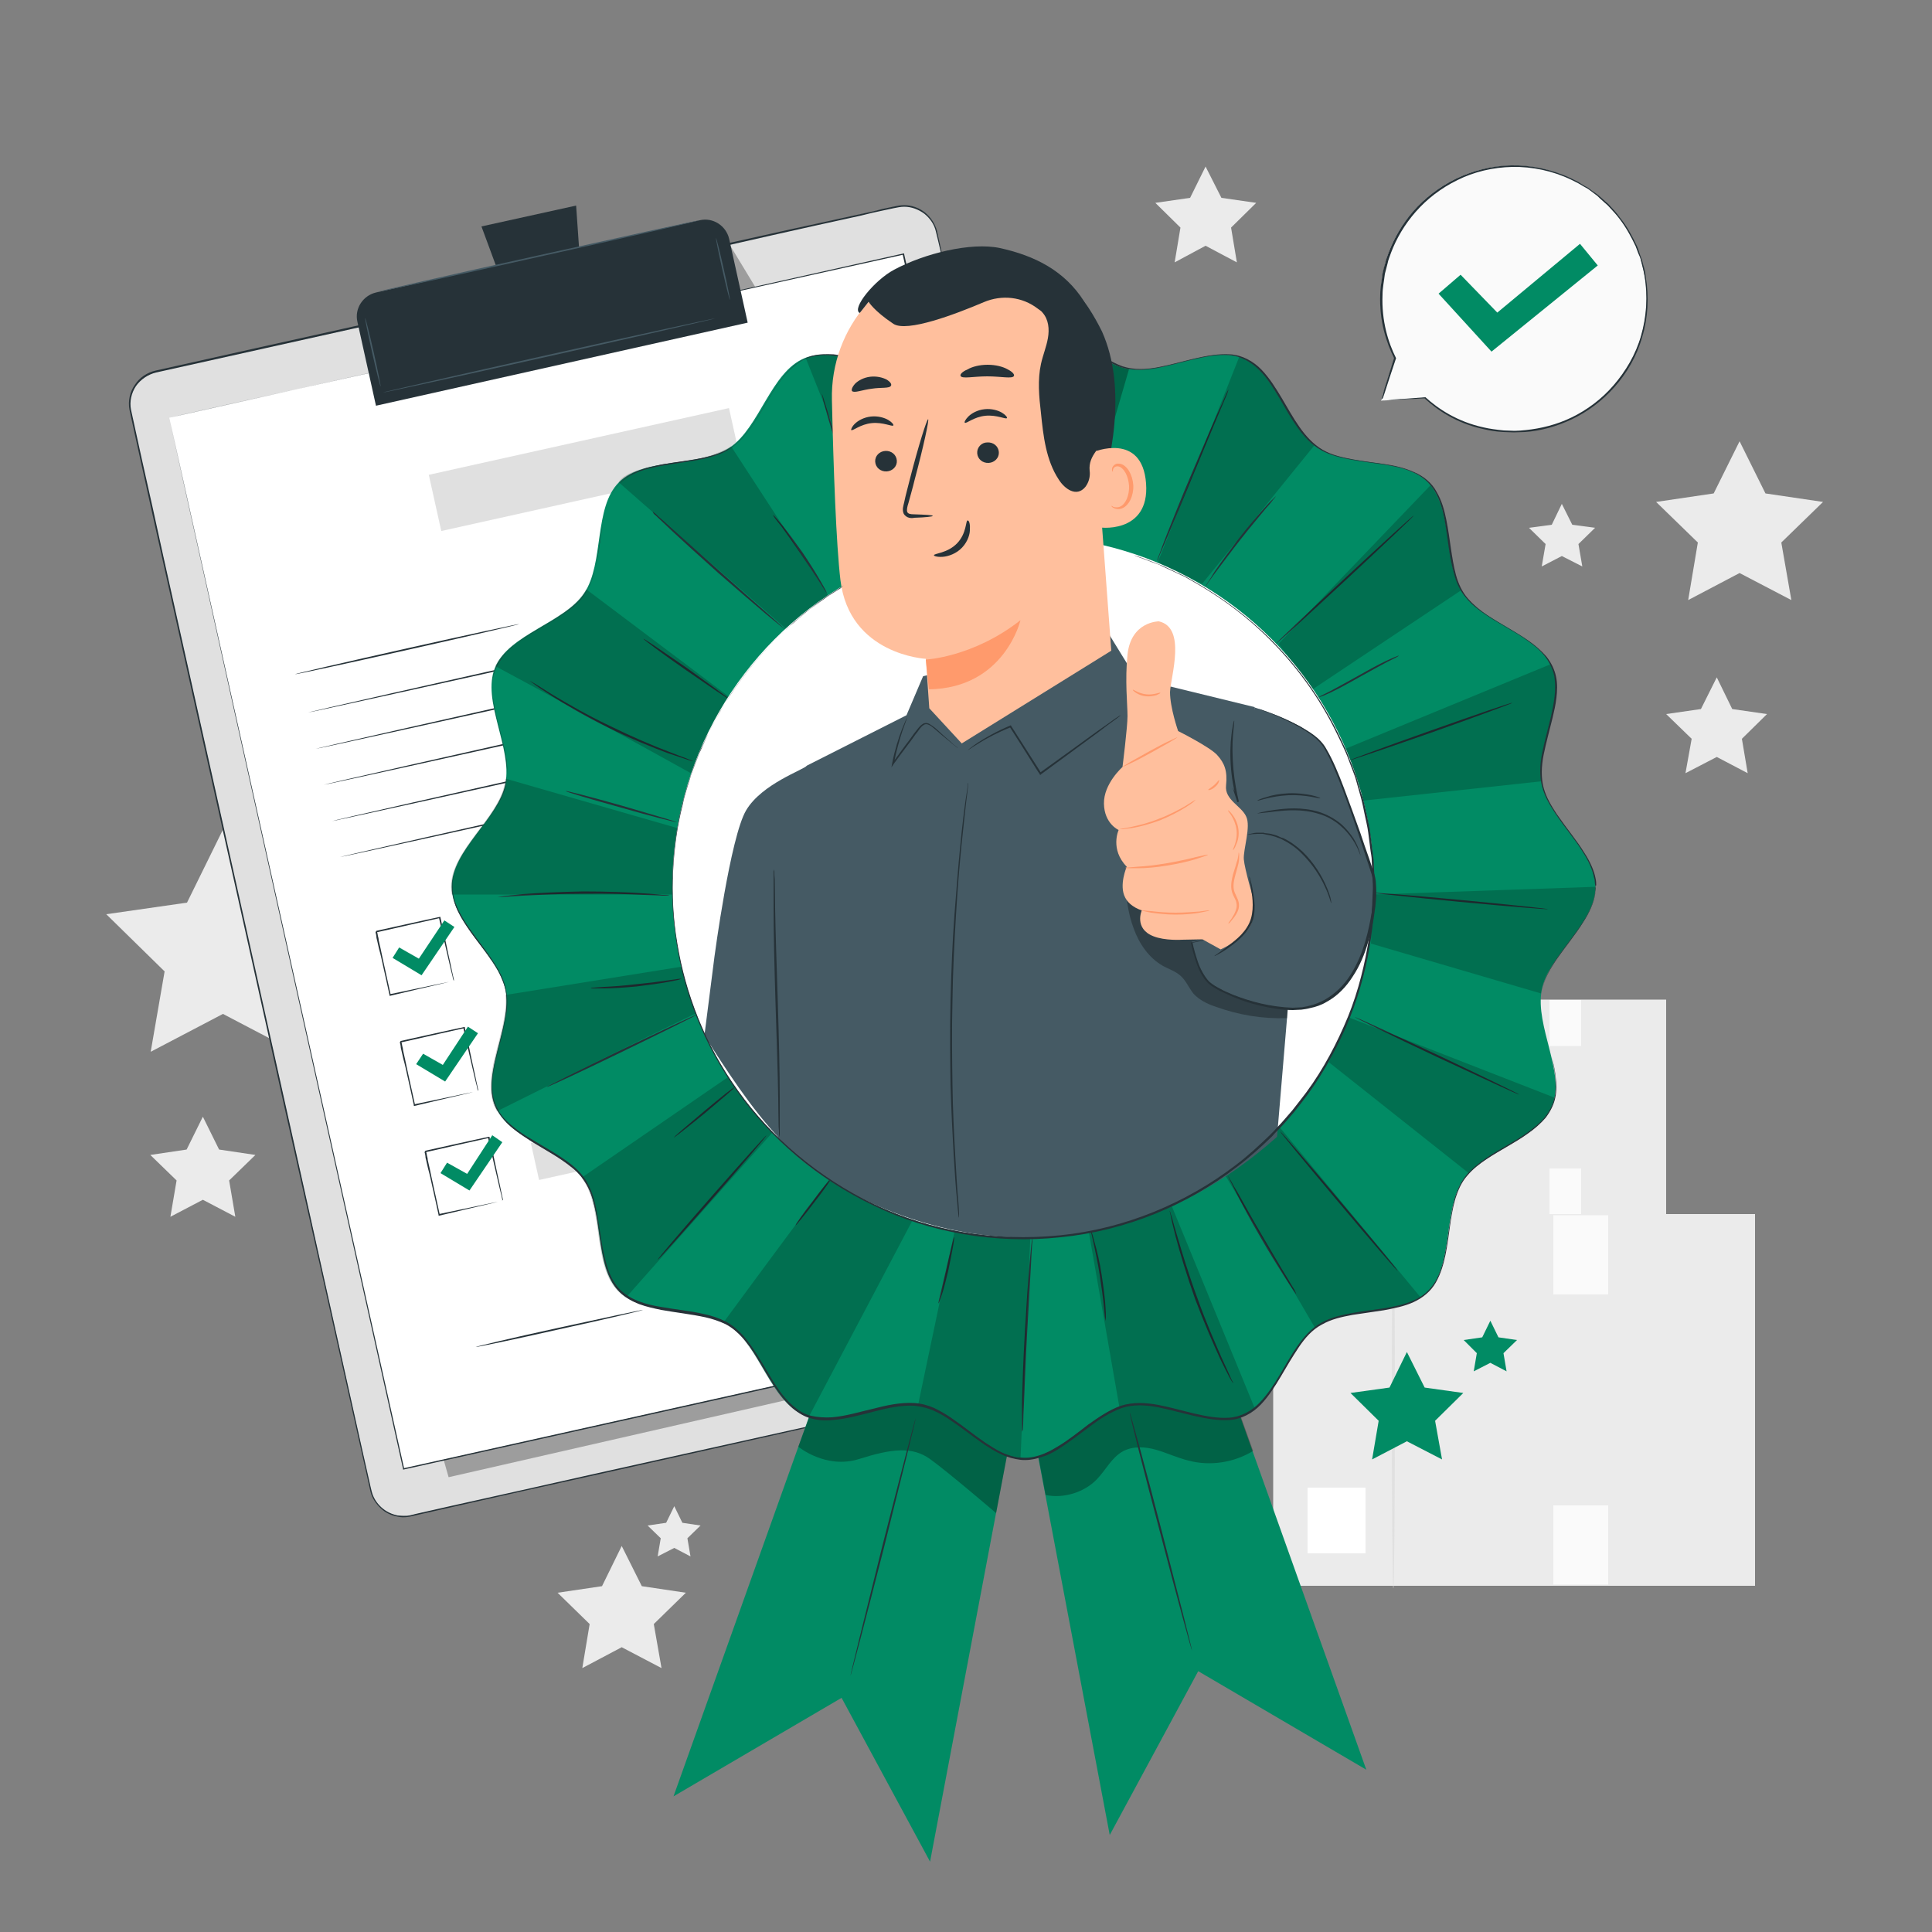 <svg xmlns="http://www.w3.org/2000/svg" xmlns:xlink="http://www.w3.org/1999/xlink" id="Layer_1" x="0px" y="0px" viewBox="0 0 500 500" style="enable-background:new 0 0 500 500;" xml:space="preserve"><rect x="0" y="0" width="500" height="500" fill="#808080" stroke="none"/><style type="text/css">	.st0{fill:#EBEBEB;}	.st1{fill:#FFFFFF;}	.st2{fill:#FAFAFA;}	.st3{fill:#E0E0E0;}	.st4{display:none;}	.st5{display:inline;}	.st6{fill:#F5F5F5;}	.st7{fill:#018B64;}	.st8{fill:#263238;}	.st9{opacity:0.3;}	.st10{fill:#455A64;}	.st11{opacity:0.2;}	.st12{fill:none;stroke:#000000;stroke-width:5.000000e-02;stroke-miterlimit:10;}	.st13{fill:#FFBF9D;}	.st14{fill:#FF9A6C;}</style><g id="Background_Complete">	<g>		<g>			<g>				<g>					<g>						<g>							<rect x="358.9" y="258.7" class="st0" width="72.3" height="55.7"></rect>						</g>					</g>				</g>				<g>					<g>						<g>							<rect x="364.2" y="299.8" class="st1" width="8.7" height="9.8"></rect>						</g>					</g>				</g>				<g>					<g>						<g>							<rect x="401" y="258.8" class="st2" width="8.2" height="11.9"></rect>						</g>					</g>				</g>				<g>					<g>						<g>							<rect x="401" y="302.4" class="st2" width="8.2" height="11.9"></rect>						</g>					</g>				</g>			</g>		</g>		<g>			<g>				<g>					<g>						<path class="st3" d="M377,314.8c-0.1,0-0.2-12.3-0.2-27.4s0.1-27.4,0.2-27.4s0.2,12.3,0.2,27.4S377.1,314.8,377,314.8z"></path>					</g>				</g>			</g>		</g>	</g>	<g>		<g>			<g>				<g>					<g>						<g>							<rect x="329.5" y="314.2" class="st0" width="124.7" height="96.2"></rect>						</g>					</g>				</g>				<g>					<g>						<g>							<rect x="338.4" y="385" class="st1" width="15" height="17"></rect>						</g>					</g>				</g>				<g>					<g>						<g>							<rect x="402" y="314.5" class="st2" width="14.2" height="20.5"></rect>						</g>					</g>				</g>				<g>					<g>						<g>							<rect x="402" y="389.6" class="st2" width="14.2" height="20.5"></rect>						</g>					</g>				</g>			</g>		</g>		<g>			<g>				<g>					<g>						<path class="st3" d="M360.6,411.1c-0.2,0-0.4-21.2-0.4-47.2c0-26.1,0.2-47.2,0.4-47.2c0.2,0,0.4,21.1,0.4,47.2       C361,389.9,360.8,411.1,360.6,411.1z"></path>					</g>				</g>			</g>		</g>	</g>	<g>		<polygon class="st0" points="450.2,114.2 456.9,127.7 471.8,129.9 461,140.4 463.6,155.3 450.2,148.3 436.9,155.3 439.4,140.4    428.6,129.9 443.5,127.7   "></polygon>	</g>	<g>		<polygon class="st0" points="52.5,289 56.7,297.5 66.1,298.9 59.3,305.5 60.9,314.9 52.5,310.5 44.1,314.9 45.7,305.5 38.9,298.9    48.3,297.5   "></polygon>	</g>	<g>		<polygon class="st0" points="57.7,214.7 67.1,233.6 88,236.6 72.9,251.4 76.4,272.2 57.7,262.4 39,272.2 42.6,251.4 27.5,236.6    48.4,233.6   "></polygon>	</g>	<g>		<polygon class="st0" points="444.3,175.3 448.3,183.5 457.3,184.8 450.8,191.2 452.3,200.1 444.3,195.9 436.2,200.1 437.8,191.2    431.2,184.8 440.2,183.5   "></polygon>	</g>	<g>		<polygon class="st0" points="312,43.1 316.1,51.2 325.1,52.5 318.6,58.9 320.1,67.9 312,63.6 304,67.9 305.5,58.9 299,52.5    308,51.2   "></polygon>	</g>	<g>		<polygon class="st0" points="404.2,130.4 406.9,135.8 412.8,136.6 408.5,140.8 409.5,146.6 404.2,143.9 399,146.6 400,140.8    395.7,136.6 401.6,135.8   "></polygon>	</g>	<g>		<polygon class="st0" points="160.9,400.1 166.1,410.5 177.5,412.2 169.2,420.3 171.2,431.7 160.9,426.3 150.7,431.7 152.6,420.3    144.3,412.2 155.8,410.5   "></polygon>	</g>	<g>		<polygon class="st0" points="174.5,389.8 176.6,394.1 181.3,394.8 177.9,398.1 178.7,402.8 174.5,400.6 170.2,402.8 171,398.1    167.6,394.8 172.4,394.1   "></polygon>	</g></g><g id="Background_Simple" class="st4">	<g class="st5">		<path class="st6" d="M462.3,345.3l-1-0.9c-8.6-7.5-20.5-9.8-31-5.7c-1.3,0.5-2.7,1.2-3.9,1.9c-9.1,5.2-15.2,15.3-15.7,25.8   c-0.3,6.2,1.2,12.8-1.3,18.4c-3.3,7.4-11.9,10.3-19.6,12.5s-16.3,5.2-19.5,12.6c-2,4.6-1.4,10.1,0.4,14.8   c4.8,12.6,17.3,21.1,30.5,23.2c13.1,2.1,26.6-1.7,38.2-8.2c16.2-9.1,29.7-24,34.9-42C479.3,379.8,475.4,358.7,462.3,345.3z"></path>	</g>	<g class="st5">		<path class="st6" d="M410.5,65.1l-1.3,0.5c-10.7,3.9-18.5,13.2-20,24.4c-0.2,1.4-0.3,2.9-0.3,4.3c0.2,10.5,6,20.7,15,26.3   c5.3,3.3,11.8,5.2,15.5,10.1c4.9,6.4,3.3,15.4,1.5,23.2s-3.4,16.8,1.5,23.2c3.1,4,8.1,6.1,13.2,6.8c13.3,1.9,26.9-4.9,35.1-15.4   S482,144.3,482,131c0-18.6-6.6-37.6-19.8-50.8C448.9,66.9,428.6,60.2,410.5,65.1z"></path>	</g>	<g class="st5">		<path class="st6" d="M41.2,373.4l0.7-1.2c5.9-9.7,16.6-15.6,27.8-14.9c1.4,0.1,2.9,0.3,4.3,0.6c10.2,2.2,19.1,9.9,22.8,19.8   c2.2,5.8,2.8,12.5,6.9,17.2c5.4,6,14.5,6.2,22.5,6s17.1,0,22.4,6c3.3,3.8,4.4,9.2,4.1,14.2c-0.7,13.4-10.1,25.4-22,31.4   s-25.9,6.5-38.9,3.9c-18.2-3.7-35.6-13.8-46-29.4C35.5,411.4,32.8,390.2,41.2,373.4z"></path>	</g>	<g class="st5">		<ellipse class="st6" cx="447.7" cy="286.5" rx="25.1" ry="25.1"></ellipse>	</g>	<g class="st5">		<ellipse class="st6" cx="306.1" cy="53" rx="25.1" ry="25.1"></ellipse>	</g>	<g class="st5">		<ellipse class="st6" cx="63.4" cy="314.2" rx="25.1" ry="25.1"></ellipse>	</g></g><g id="Stars">	<g>		<polygon class="st7" points="364.1,349.9 368.7,359.1 378.7,360.5 371.4,367.7 373.2,377.7 364.1,373 355.1,377.7 356.8,367.7    349.5,360.5 359.6,359.1   "></polygon>	</g>	<g>		<polygon class="st7" points="385.7,341.8 387.8,346.1 392.6,346.8 389.1,350.2 389.9,354.9 385.7,352.7 381.4,354.9 382.2,350.2    378.8,346.8 383.6,346.1   "></polygon>	</g></g><g id="Speech_Bubble">	<g>		<g>			<g>				<g>					<g>						<g>							<g>								<g>									<g>										<g>											<g>												<g>													<g>														<g>															<g>																<path class="st2" d="M357.4,103.7l3.5-11.1c-2.7-5.5-4.1-11.8-3.5-18.4c1.7-18.9,18.5-32.9,37.4-31.2                 c19,1.7,32.9,18.5,31.2,37.4c-1.7,18.9-18.5,32.9-37.4,31.2c-7.9-0.7-14.4-3.6-19.8-8.6l0,0L357.4,103.7z"></path>															</g>															<g>																<g>																	<path class="st8" d="M357.4,103.7c0,0,0.3,0,0.8-0.1c0.5,0,1.2-0.1,2.2-0.2c1.9-0.1,4.8-0.3,8.5-0.6l0,0l0,0                  c3.3,3,8.2,6.3,15,7.8c1.7,0.4,3.4,0.6,5.3,0.8c0.9,0,1.9,0.1,2.8,0.1s1.9-0.1,2.9-0.2c3.9-0.4,8-1.4,11.9-3.3                  s7.7-4.7,10.8-8.3c3.1-3.6,5.7-7.9,7.1-12.8s1.8-10.2,0.9-15.5c-0.2-1.3-0.6-2.6-0.9-3.9c-0.1-0.7-0.4-1.3-0.7-1.9                  c-0.2-0.6-0.5-1.3-0.7-1.9c-1.2-2.5-2.5-4.9-4.2-7.1c-0.8-1.1-1.8-2.1-2.7-3.1c-0.4-0.5-1-0.9-1.5-1.4                  c-0.5-0.4-1-0.9-1.5-1.4l-1.6-1.2l-0.8-0.6l-0.9-0.5l-1.7-1c-0.6-0.3-1.2-0.6-1.8-0.9c-4.8-2.3-10.1-3.4-15.2-3.3                  c-5.1,0.1-10,1.3-14.2,3.4c-4.3,2.1-7.9,4.9-10.8,8.2s-5,6.9-6.4,10.6c-0.2,0.5-0.3,0.9-0.5,1.4s-0.3,0.9-0.4,1.4                  c-0.2,0.9-0.5,1.8-0.7,2.7c-0.2,1.8-0.6,3.6-0.6,5.3c-0.3,6.9,1.5,12.5,3.5,16.5l0,0l0,0c-1.2,3.6-2.1,6.3-2.7,8.2                  c-0.3,0.9-0.5,1.6-0.7,2.1C357.5,103.4,357.4,103.7,357.4,103.7s0.1-0.2,0.2-0.7c0.2-0.5,0.4-1.2,0.6-2.1                  c0.6-1.9,1.5-4.7,2.6-8.3v0.1c-2-4-3.9-9.7-3.6-16.6c0-1.7,0.4-3.5,0.6-5.3c0.2-0.9,0.4-1.8,0.7-2.7                  c0.1-0.5,0.2-0.9,0.4-1.4c0.2-0.5,0.3-0.9,0.5-1.4c1.4-3.7,3.5-7.4,6.4-10.7s6.6-6.2,10.9-8.3s9.3-3.4,14.4-3.5                  s10.5,1,15.4,3.3c0.6,0.3,1.2,0.6,1.8,0.9l1.8,1.1l0.9,0.5l0.8,0.6l1.7,1.2c0.5,0.4,1,0.9,1.6,1.4                  c0.5,0.5,1.1,0.9,1.5,1.4c0.9,1,1.9,2,2.7,3.2c1.8,2.2,3.1,4.7,4.3,7.2c0.3,0.6,0.5,1.3,0.7,1.9                  c0.2,0.7,0.5,1.3,0.7,2c0.3,1.3,0.8,2.6,0.9,4c0.9,5.4,0.6,10.8-0.9,15.7c-1.4,5-4,9.4-7.2,13s-7,6.4-11,8.3                  s-8.1,3-12.1,3.3c-1,0-2,0.1-2.9,0.1c-1,0-1.9-0.1-2.8-0.1c-1.9-0.1-3.6-0.4-5.3-0.8c-6.8-1.5-11.8-4.9-15-7.9h0.1                  c-3.7,0.2-6.6,0.3-8.6,0.4c-0.9,0-1.7,0.1-2.2,0.1C357.7,103.7,357.4,103.7,357.4,103.7z"></path>																</g>															</g>														</g>													</g>												</g>											</g>										</g>									</g>								</g>							</g>						</g>					</g>				</g>			</g>		</g>		<g>			<g>				<g>					<g>						<polygon class="st7" points="372.3,76 378,71.1 387.5,80.9 408.9,63.1 413.5,68.7 386,91       "></polygon>					</g>				</g>			</g>		</g>	</g></g><g id="Form">	<g>		<g>			<g>				<g>					<g>						<g>							<g>								<path class="st3" d="M298.1,349.5l-191.8,42.7c-4.7,1-9.3-1.9-10.3-6.5L33.8,106.4c-1-4.7,1.9-9.3,6.5-10.3l191.8-42.7         c4.7-1,9.3,1.9,10.3,6.5l62.2,279.2C305.7,343.8,302.8,348.5,298.1,349.5z"></path>							</g>						</g>					</g>					<g>						<g>							<g>								<g>									<path class="st8" d="M298.1,349.5c0,0,0.2-0.1,0.6-0.2s1-0.4,1.8-0.8c0.7-0.4,1.6-1.1,2.4-2.1s1.5-2.4,1.8-4          c0.1-0.8,0.1-1.7,0-2.7c-0.2-0.9-0.4-1.9-0.6-2.9c-0.5-2-1-4.3-1.5-6.7c-1.1-4.8-2.3-10.4-3.7-16.7          c-5.6-25.2-13.8-61.6-23.8-106.6c-5-22.5-10.5-47.2-16.4-73.6c-3-13.2-6-26.9-9.2-41c-1.6-7-3.2-14.2-4.8-21.4          c-0.8-3.6-1.6-7.3-2.5-10.9c-0.4-1.8-1.5-3.4-3-4.6c-1.5-1.1-3.3-1.8-5.2-1.8c-0.9,0-1.8,0.2-2.8,0.4          c-0.9,0.2-1.9,0.4-2.8,0.6c-1.9,0.4-3.7,0.8-5.6,1.3c-3.8,0.8-7.6,1.7-11.4,2.5c-7.6,1.7-15.3,3.4-23.1,5.2          c-15.6,3.5-31.5,7-47.7,10.6c-32.4,7.2-65.9,14.7-100.2,22.3c-2.1,0.5-4,1.8-5.2,3.5c-1.2,1.8-1.7,4-1.3,6.1          c0.9,4.3,1.9,8.5,2.8,12.8c1.9,8.5,3.8,16.9,5.6,25.3c3.7,16.7,7.4,33.2,11,49.4c7.2,32.4,14.2,63.6,20.8,93.4          s12.9,58,18.8,84.5c0.7,3.3,1.5,6.6,2.2,9.8c0.4,1.6,0.7,3.3,1.1,4.8c0.4,1.6,1.3,3,2.5,4.1s2.7,1.8,4.2,2.1          c0.8,0.1,1.6,0.1,2.4,0.1c0.8-0.1,1.6-0.3,2.3-0.5c3.1-0.7,6.2-1.4,9.3-2.1c12.3-2.7,24.1-5.4,35.3-7.9          c45-10,81.4-18.1,106.6-23.7c12.6-2.8,22.4-5,29-6.4c3.3-0.7,5.8-1.3,7.5-1.7C297.2,349.7,298.1,349.5,298.1,349.5          s-0.9,0.2-2.6,0.6s-4.2,1-7.5,1.7c-6.6,1.5-16.4,3.7-29,6.5c-25.2,5.6-61.6,13.8-106.6,23.8c-11.3,2.5-23,5.1-35.3,7.9          c-3.1,0.7-6.2,1.4-9.3,2.1c-0.8,0.2-1.6,0.4-2.4,0.5s-1.6,0.1-2.5-0.1c-1.6-0.3-3.2-1-4.4-2.2c-1.2-1.1-2.2-2.6-2.6-4.2          s-0.7-3.2-1.1-4.9c-0.7-3.3-1.5-6.5-2.2-9.8c-5.9-26.5-12.2-54.7-18.9-84.5c-6.6-29.8-13.6-61-20.8-93.4          c-3.6-16.2-7.3-32.7-11-49.4c-1.9-8.4-3.7-16.8-5.6-25.3c-0.9-4.2-1.9-8.5-2.8-12.8c-0.4-2.2,0.1-4.6,1.4-6.4          c1.2-1.9,3.2-3.2,5.4-3.7c34.3-7.7,67.9-15.1,100.2-22.3c16.2-3.6,32.1-7.1,47.7-10.6c7.8-1.7,15.5-3.5,23.1-5.1          c3.8-0.8,7.6-1.7,11.4-2.5c1.9-0.4,3.8-0.8,5.6-1.3c0.9-0.2,1.9-0.4,2.8-0.6c0.9-0.2,1.9-0.4,2.9-0.4c2,0,3.9,0.7,5.4,1.9          s2.6,2.9,3.1,4.8c0.8,3.7,1.6,7.3,2.5,10.9c1.6,7.2,3.2,14.4,4.8,21.5c3.1,14.1,6.2,27.8,9.1,41          c5.9,26.5,11.4,51.1,16.4,73.6c10,45,18.1,81.4,23.7,106.6c1.4,6.3,2.6,11.9,3.7,16.7c0.5,2.4,1,4.7,1.5,6.7          c0.2,1,0.5,2,0.6,2.9s0.2,1.9,0,2.7c-0.3,1.7-1,3.1-1.8,4.1s-1.7,1.7-2.5,2.1s-1.4,0.6-1.8,0.8          C298.3,349.4,298.1,349.5,298.1,349.5z"></path>								</g>							</g>						</g>					</g>				</g>				<g class="st9">					<g>						<g>							<polygon points="116.1,382.3 290.8,342.4 285.3,308.2 275.4,289 108.2,354.6        "></polygon>						</g>					</g>				</g>				<g class="st9">					<g>						<g>							<polygon points="189,63.6 195.6,74.5 196.9,80.3 192.4,81.3        "></polygon>						</g>					</g>				</g>				<g>					<g>						<g>							<polygon class="st1" points="43.8,108.1 104.4,380.1 294.4,337.7 283.6,289.1 233.8,65.7        "></polygon>						</g>					</g>					<g>						<g>							<g>								<path class="st8" d="M43.8,108.1c1.4-0.3,74.5-16.7,190-42.5h0.2v0.2c16.9,75.6,37.9,169.9,60.7,272l0,0v0.2h-0.2         c-67.9,15.1-132.4,29.5-190,42.3h-0.2v-0.2C68.5,219.5,44.1,109.7,43.8,108.1c0.4,1.7,24.9,111.4,60.8,272l-0.2-0.1         c57.6-12.8,122.1-27.2,190-42.4l-0.2,0.2l0,0c-22.7-102.1-43.7-196.4-60.6-272l0.2,0.1C118.3,91.5,45.1,107.7,43.8,108.1z"></path>							</g>						</g>					</g>				</g>			</g>			<g>				<g>					<g>						<g>							<path class="st8" d="M193.5,83.5L97.3,105l-4.8-21.7c-0.8-3.4,1.4-6.8,4.8-7.6L181.1,57c3.4-0.8,6.8,1.4,7.6,4.8L193.5,83.5z        "></path>						</g>					</g>				</g>				<g>					<g>						<g>							<polygon class="st8" points="149.1,53.2 124.6,58.6 132.1,78.9 150.6,74.8        "></polygon>						</g>					</g>				</g>				<g>					<g>						<g>							<g>								<path class="st10" d="M181.1,57c0,0.1-18.7,4.4-41.8,9.5c-23.1,5.2-41.9,9.2-41.9,9.1s18.7-4.4,41.9-9.5         C162.3,61,181,56.9,181.1,57z"></path>							</g>						</g>					</g>				</g>				<g>					<g>						<g>							<g>								<path class="st10" d="M98.5,100c-0.1,0-1.1-3.9-2.2-8.8s-1.9-8.8-1.8-8.9c0.1,0,1.1,3.9,2.2,8.8C97.8,96,98.6,100,98.5,100z         "></path>							</g>						</g>					</g>				</g>				<g>					<g>						<g>							<g>								<path class="st10" d="M188.9,77.6c-0.1,0-1-3.5-2-8c-1-4.4-1.7-8-1.6-8c0.1,0,1,3.5,2,8C188.3,74,189,77.6,188.9,77.6z"></path>							</g>						</g>					</g>				</g>				<g>					<g>						<g>							<g>								<path class="st10" d="M185.1,82.4c0,0.1-19.2,4.5-43,9.8s-43,9.5-43.1,9.4c0-0.1,19.2-4.5,43-9.8S185,82.3,185.1,82.4z"></path>							</g>						</g>					</g>				</g>			</g>		</g>		<g>			<g>				<g>					<path class="st8" d="M134.4,161.5c0,0.1-12.9,3.1-29,6.7c-16,3.6-29,6.4-29.1,6.3c0-0.1,12.9-3.1,29-6.7      C121.4,164.2,134.4,161.4,134.4,161.5z"></path>				</g>			</g>		</g>		<g>			<g>				<g>					<path class="st8" d="M231.2,150.6c0,0.1-33.9,7.8-75.7,17.1s-75.8,16.8-75.8,16.7s33.9-7.8,75.7-17.1S231.1,150.5,231.2,150.6z      "></path>				</g>			</g>		</g>		<g>			<g>				<g>					<path class="st8" d="M233.2,160c0,0.1-33.9,7.8-75.7,17.1s-75.8,16.8-75.8,16.7s33.9-7.8,75.7-17.1      C199.3,167.3,233.2,159.9,233.2,160z"></path>				</g>			</g>		</g>		<g>			<g>				<g>					<path class="st8" d="M235.3,169.3c0,0.1-33.9,7.8-75.7,17.1s-75.8,16.8-75.8,16.7s33.9-7.8,75.7-17.1      C201.4,176.7,235.3,169.2,235.3,169.3z"></path>				</g>			</g>		</g>		<g>			<g>				<g>					<path class="st8" d="M237.4,178.7c0,0.1-33.9,7.8-75.7,17.1s-75.8,16.8-75.8,16.7s33.9-7.8,75.7-17.1      C203.4,186,237.4,178.6,237.4,178.7z"></path>				</g>			</g>		</g>		<g>			<g>				<g>					<path class="st8" d="M239.5,188c0,0.1-33.9,7.8-75.7,17.1S88,221.9,88,221.8s33.9-7.8,75.7-17.1S239.5,187.9,239.5,188z"></path>				</g>			</g>		</g>		<g>			<g>				<g>					<path class="st8" d="M117.4,253.8c0,0,0-0.1-0.1-0.3s-0.1-0.5-0.2-0.9c-0.2-0.8-0.5-1.9-0.8-3.3c-0.7-2.9-1.6-7-2.7-11.8      l0.2,0.1c-4.8,1.1-10.4,2.3-16.4,3.7c0,0.1,0.3-0.5,0.2-0.2l0,0l0,0l0,0l0,0v0.1v0.1l0.1,0.3l0.1,0.6c0.1,0.4,0.2,0.7,0.2,1.1      c0.2,0.7,0.3,1.5,0.5,2.2c0.3,1.4,0.6,2.9,0.9,4.2c0.6,2.8,1.2,5.4,1.7,7.7l-0.2-0.1c4.9-1,9-1.9,11.9-2.5      c1.4-0.3,2.5-0.5,3.4-0.7c0.4-0.1,0.7-0.1,0.9-0.2C117.3,253.8,117.4,253.8,117.4,253.8s-0.1,0-0.3,0.1      c-0.2,0.1-0.5,0.1-0.9,0.2c-0.8,0.2-1.9,0.5-3.3,0.8c-2.9,0.7-7,1.6-11.9,2.8h-0.2v-0.2c-0.5-2.4-1.1-5-1.7-7.7      c-0.3-1.4-0.6-2.8-1-4.2c-0.2-0.7-0.3-1.5-0.5-2.2c-0.1-0.4-0.2-0.7-0.2-1.1l-0.1-0.6l-0.1-0.3v-0.1v-0.1l0,0l0,0l0,0l0,0      c-0.1,0.2,0.2-0.3,0.2-0.3c6-1.3,11.6-2.6,16.4-3.6h0.2v0.2c1.1,4.9,1.9,9,2.6,12c0.3,1.4,0.5,2.5,0.7,3.3      c0.1,0.4,0.1,0.6,0.2,0.9C117.4,253.7,117.4,253.8,117.4,253.8z"></path>				</g>			</g>		</g>		<g>			<g>				<g>											<rect x="124.5" y="226" transform="matrix(0.976 -0.217 0.217 0.976 -45.84 45.352)" class="st3" width="117.2" height="9.8"></rect>				</g>			</g>		</g>		<g>			<g>				<g>					<path class="st8" d="M123.7,282.3c0,0,0-0.1-0.1-0.3c-0.1-0.2-0.1-0.5-0.2-0.9c-0.2-0.8-0.5-1.9-0.8-3.3      c-0.7-2.9-1.6-7-2.7-11.8l0.2,0.1c-4.8,1.1-10.4,2.3-16.4,3.7c0,0.1,0.3-0.5,0.2-0.2l0,0l0,0l0,0l0,0v0.1v0.1l0.1,0.3l0.1,0.6      c0.1,0.4,0.2,0.7,0.2,1.1c0.2,0.7,0.3,1.5,0.5,2.2c0.3,1.4,0.6,2.9,0.9,4.2c0.6,2.8,1.2,5.4,1.7,7.7l-0.2-0.1      c4.9-1,9-1.9,11.9-2.5c1.4-0.3,2.5-0.5,3.4-0.7c0.4-0.1,0.7-0.1,0.9-0.2C123.6,282.3,123.7,282.3,123.7,282.3s-0.1,0-0.3,0.1      c-0.2,0.1-0.5,0.1-0.9,0.2c-0.8,0.2-1.9,0.5-3.3,0.8c-2.9,0.7-7,1.6-11.9,2.8h-0.2V286c-0.5-2.4-1.1-5-1.7-7.7      c-0.3-1.4-0.6-2.8-1-4.2c-0.2-0.7-0.3-1.5-0.5-2.2c-0.1-0.4-0.2-0.7-0.2-1.1l-0.1-0.6l-0.1-0.3v-0.1v-0.1l0,0l0,0l0,0l0,0      c-0.1,0.2,0.2-0.3,0.2-0.3c6-1.3,11.6-2.6,16.4-3.6h0.2v0.2c1.1,4.9,1.9,9,2.6,12c0.3,1.4,0.5,2.5,0.7,3.3      c0.1,0.4,0.1,0.6,0.2,0.9C123.7,282.2,123.7,282.3,123.7,282.3z"></path>				</g>			</g>		</g>		<g>			<g>				<g>											<rect x="130.9" y="254.5" transform="matrix(0.976 -0.217 0.217 0.976 -51.883 47.428)" class="st3" width="117.2" height="9.8"></rect>				</g>			</g>		</g>		<g>			<g>				<g>					<path class="st8" d="M130.1,310.7c0,0,0-0.1-0.1-0.3c-0.1-0.2-0.1-0.5-0.2-0.9c-0.2-0.8-0.5-1.9-0.8-3.3      c-0.7-2.9-1.6-7-2.7-11.8l0.2,0.1c-4.8,1.1-10.4,2.3-16.4,3.7c0,0.1,0.3-0.5,0.2-0.2l0,0l0,0l0,0l0,0v0.1v0.1l0.1,0.3l0.1,0.6      c0.1,0.4,0.2,0.7,0.2,1.1c0.2,0.7,0.3,1.5,0.5,2.2c0.3,1.4,0.6,2.9,0.9,4.2c0.6,2.8,1.2,5.4,1.7,7.7l-0.2-0.1      c4.9-1,9-1.9,11.9-2.5c1.4-0.3,2.5-0.5,3.4-0.7c0.4-0.1,0.7-0.1,0.9-0.2C129.9,310.7,130,310.7,130.1,310.7c0,0-0.1,0-0.3,0.1      s-0.5,0.1-0.9,0.2c-0.8,0.2-1.9,0.5-3.3,0.8c-2.9,0.7-7,1.6-11.9,2.8h-0.2v-0.2c-0.5-2.4-1.1-5-1.7-7.7c-0.3-1.4-0.6-2.8-1-4.2      c-0.2-0.7-0.3-1.5-0.5-2.2c-0.1-0.4-0.2-0.7-0.2-1.1l-0.1-0.6l-0.1-0.3v-0.1v-0.1l0,0l0,0l0,0l0,0c-0.1,0.2,0.2-0.3,0.2-0.3      c6-1.3,11.6-2.6,16.4-3.6h0.2v0.2c1.1,4.9,1.9,9,2.6,12c0.3,1.4,0.5,2.5,0.7,3.3c0.1,0.4,0.1,0.6,0.2,0.9      C130,310.6,130.1,310.7,130.1,310.7z"></path>				</g>			</g>		</g>		<g>			<g>				<g>											<rect x="137.2" y="282.9" transform="matrix(0.976 -0.217 0.217 0.976 -57.911 49.475)" class="st3" width="117.2" height="9.8"></rect>				</g>			</g>		</g>		<g>			<g>				<g>					<g>						<g>							<g>								<polygon class="st7" points="101.6,247.9 103.3,245.2 108.4,248.1 115,238.2 117.6,239.9 109.1,252.4         "></polygon>							</g>						</g>					</g>				</g>			</g>		</g>		<g>			<g>				<g>					<g>						<g>							<g>								<polygon class="st7" points="107.7,275.4 109.5,272.7 114.6,275.6 121.1,265.7 123.7,267.4 115.2,279.9         "></polygon>							</g>						</g>					</g>				</g>			</g>		</g>		<g>			<g>				<g>					<g>						<g>							<g>								<polygon class="st7" points="114,303.6 115.7,300.9 120.9,303.8 127.4,293.8 130,295.6 121.5,308.1         "></polygon>							</g>						</g>					</g>				</g>			</g>		</g>		<g>			<g>				<g>					<path class="st8" d="M166.4,339c0,0.1-9.6,2.4-21.6,5c-11.9,2.7-21.6,4.7-21.7,4.6c0-0.1,9.6-2.4,21.6-5S166.4,338.9,166.4,339      z"></path>				</g>			</g>		</g>		<g>			<g>				<g>					<path class="st8" d="M187.9,333.9c0,0.1-3.5,1-7.9,2s-8,1.7-8,1.6s3.5-1,7.9-2C184.3,334.5,187.9,333.8,187.9,333.9z"></path>				</g>			</g>		</g>		<g>			<g>				<g>					<path class="st8" d="M259.3,311.4c0,0.1-8.7,2.1-19.4,4.5s-19.5,4.2-19.5,4.1s8.7-2.1,19.4-4.5      C250.5,313.1,259.3,311.3,259.3,311.4z"></path>				</g>			</g>		</g>		<g>			<g>				<g>					<path class="st8" d="M250,337.7c0,0,0.1-0.3,0.2-0.8c0.1-0.5,0.1-1.3-0.1-2.3c-0.3-1-0.8-2.1-1.4-3.4c-0.6-1.3-1.4-2.9-1.4-4.8      s0.8-3.9,2.5-5.4s4.3-2,6.6-1.2c1.2,0.4,2.3,1.1,3.2,2.1c0.4,0.5,0.7,1.2,0.8,1.9c0.1,0.7-0.5,1.5-1.2,1.7      c-0.7,0.3-1.3,0.3-2,0.5c-0.7,0.1-1.3,0.3-2,0.4c-1.3,0.3-2.7,0.5-4.1,0.7c-2.8,0.4-5.6,0.4-8.2,0c-1.3-0.1-2.6-0.2-3.6,0.6      c-1,0.7-1.4,1.9-2.2,2.9c-0.4,0.5-0.8,1-1.4,1.2c-0.6,0.3-1.3,0.3-1.8,0.1c-1.2-0.4-2-1.2-2.9-1.7c-0.5-0.3-0.9-0.5-1.4-0.5      s-1,0.1-1.3,0.3c-0.8,0.5-1.2,1.5-1.7,2.2c-1,1.6-2.8,2.4-4.2,2.4c-1.5,0.1-2.7-0.6-3.5-1.2c-0.8-0.7-1.2-1.4-1.4-1.9      s-0.2-0.8-0.2-0.8s0.1,0.3,0.3,0.8s0.6,1.2,1.4,1.8c0.8,0.6,1.9,1.2,3.4,1.1c1.4-0.1,3-0.8,4-2.4c0.5-0.7,0.9-1.7,1.8-2.3      c0.4-0.3,1-0.5,1.6-0.4s1.1,0.3,1.5,0.6c1,0.5,1.8,1.3,2.9,1.6c0.5,0.2,1.1,0.2,1.6-0.1c0.5-0.2,0.9-0.6,1.2-1.1      c0.7-1,1.2-2.2,2.2-3c0.5-0.4,1.2-0.6,1.9-0.7s1.3,0,2,0c2.6,0.4,5.3,0.3,8.1-0.1c1.4-0.2,2.7-0.4,4.1-0.7      c0.7-0.1,1.3-0.3,2-0.4c0.6-0.2,1.3-0.2,1.9-0.5c0.6-0.2,1-0.7,0.9-1.3c0-0.6-0.3-1.2-0.7-1.6c-0.8-0.9-1.9-1.6-3-2      c-2.2-0.7-4.7-0.3-6.3,1.1s-2.4,3.3-2.5,5.1c0,1.8,0.7,3.3,1.3,4.7c0.6,1.3,1.1,2.5,1.3,3.5s0.2,1.8,0,2.4      C250.1,337.5,250,337.7,250,337.7z"></path>				</g>			</g>		</g>		<g>			<g>				<g>					<path class="st8" d="M270.7,324.9c0,0-0.2,0.1-0.5,0.2c-0.4,0.1-0.9,0.2-1.5,0.4c-1.4,0.3-3.3,0.8-5.6,1.3      c-4.7,1.1-11.2,2.6-18.4,4.4c-7.1,1.8-13.6,3.6-18.3,4.8c-2.3,0.6-4.2,1.1-5.5,1.5c-0.6,0.2-1.1,0.3-1.5,0.4      c-0.3,0.1-0.5,0.1-0.5,0.1s0.2-0.1,0.5-0.2c0.4-0.1,0.9-0.3,1.5-0.5c1.3-0.4,3.2-1,5.5-1.6c4.6-1.4,11.1-3.1,18.2-5      c7.2-1.8,13.7-3.3,18.4-4.3c2.4-0.5,4.3-0.9,5.6-1.2c0.6-0.1,1.1-0.2,1.5-0.3C270.5,324.9,270.7,324.9,270.7,324.9z"></path>				</g>			</g>		</g>		<g>							<rect x="111.7" y="114" transform="matrix(0.976 -0.217 0.217 0.976 -22.787 35.858)" class="st3" width="79.6" height="14.9"></rect>		</g>	</g></g><g>	<g>		<g>			<g>				<g>					<g>						<g>							<polygon class="st7" points="262.1,342.3 287.2,474.9 310.1,432.5 353.6,458 307.5,328.9        "></polygon>						</g>					</g>				</g>			</g>		</g>		<g class="st9">			<g>				<path d="M270.6,386.9c4.6,1,10.1-0.7,13.3-4.1c2.3-2.4,3.8-5.6,6.7-7.2c2.6-1.4,5.8-1.2,8.6-0.4c2.8,0.8,5.5,2.1,8.4,2.8     c5.6,1.5,11.8,0.5,16.7-2.5l-7.2-20.1l-33.6-4.2l-16,19.2L270.6,386.9z"></path>			</g>		</g>		<g>			<g>				<path class="st8" d="M308.5,427.2c-0.1,0-3.9-13.7-8.3-30.7c-4.5-17-8-30.8-7.8-30.9c0.1,0,3.9,13.7,8.3,30.8     C305.1,413.4,308.6,427.2,308.5,427.2z"></path>			</g>		</g>	</g>	<g>		<g>			<g>				<g>					<g>						<polygon class="st7" points="265.8,349.2 240.7,481.8 217.8,439.4 174.3,464.9 220.4,335.8       "></polygon>					</g>				</g>			</g>		</g>	</g>	<g class="st9">		<path d="M206.6,374.4c0,0,7.1,5.9,15.7,3.2c8.5-2.7,13.8-3.3,18.4,0c4.6,3.3,17.1,14,17.1,14l2.9-15.3l-16.7-23l-17.5,3.5L214,358   l-4.6,8.8L206.6,374.4z"></path>	</g>	<g>		<path class="st7" d="M412.9,229.5c0,9.5-12.2,17.7-13.9,26.7c-1.8,9.3,6.2,21.5,2.7,30c-3.6,8.7-18,11.6-23.1,19.3   c-5.2,7.8-2.4,22.2-9,28.7c-6.6,6.6-21,3.8-28.7,9s-10.6,19.5-19.3,23.1c-8.5,3.5-20.7-4.5-30-2.7c-9,1.8-17.2,13.9-26.7,13.9   s-17.7-12.2-26.7-13.9c-9.3-1.8-21.5,6.2-30,2.7c-8.7-3.6-11.6-18-19.3-23.1c-7.8-5.2-22.2-2.4-28.7-9c-6.6-6.6-3.8-21-9-28.7   s-19.5-10.6-23.1-19.3c-3.5-8.5,4.5-20.7,2.7-30c-1.8-9-13.9-17.2-13.9-26.7s12.2-17.7,13.9-26.7c1.8-9.3-6.2-21.5-2.7-30   c3.6-8.7,18-11.6,23.1-19.3c5.2-7.8,2.4-22.2,9-28.7c6.6-6.6,21-3.8,28.7-9s10.6-19.5,19.3-23.1c8.5-3.5,20.7,4.5,30,2.7   c9-1.8,17.2-13.9,26.7-13.9s17.7,12.2,26.7,13.9c9.3,1.8,21.5-6.2,30-2.7c8.7,3.6,11.6,18,19.3,23.1c7.8,5.2,22.2,2.4,28.7,9   c6.6,6.6,3.8,21,9,28.7s19.5,10.6,23.1,19.3c3.5,8.5-4.5,20.7-2.7,30C400.7,211.8,412.9,220,412.9,229.5z"></path>	</g>	<g>		<g>			<path class="st8" d="M230.2,146.5c0,0-0.1-0.1-0.3-0.4c-0.2-0.3-0.4-0.7-0.7-1.2c-0.6-1.1-1.4-2.6-2.4-4.6    c-1.9-3.9-4.4-9.3-6.8-15.5c-2.4-6.2-4.3-11.9-5.5-16c-0.6-2.1-1.1-3.8-1.4-5c-0.1-0.5-0.2-1-0.3-1.4c-0.1-0.3-0.1-0.5-0.1-0.5    s0.1,0.2,0.2,0.5c0.1,0.4,0.3,0.8,0.4,1.3c0.4,1.2,0.9,2.9,1.5,4.9c1.3,4.1,3.2,9.8,5.6,16c2.4,6.2,4.8,11.6,6.7,15.5    c0.9,1.9,1.7,3.5,2.2,4.6c0.2,0.5,0.4,0.9,0.6,1.3C230.1,146.4,230.2,146.5,230.2,146.5z"></path>		</g>	</g>	<g>		<g>			<path class="st8" d="M243.3,141.5c0,0-0.2-0.4-0.4-1.1c-0.2-0.7-0.5-1.8-0.8-3.1c-0.7-2.6-1.5-6.2-2.2-10.2s-1.3-7.7-1.6-10.4    c-0.2-1.3-0.3-2.4-0.3-3.2c-0.1-0.7-0.1-1.2,0-1.2c0,0,0.1,0.4,0.2,1.1c0.1,0.8,0.3,1.9,0.5,3.1c0.4,2.6,1,6.3,1.7,10.3    c0.7,4,1.5,7.6,2.1,10.2c0.3,1.2,0.5,2.3,0.7,3.1C243.3,141.1,243.4,141.5,243.3,141.5z"></path>		</g>	</g>	<g>		<g>			<path class="st8" d="M266.6,139.2c-0.1,0-0.5-11.2-0.8-25.1c-0.3-13.8-0.5-25.1-0.3-25.1c0.1,0,0.5,11.2,0.8,25.1    S266.7,139.2,266.6,139.2z"></path>		</g>	</g>	<g>		<g>			<path class="st8" d="M290,116.2c0.1,0-1.5,5.7-3.6,12.5c-2.1,6.9-4,12.4-4.1,12.4s1.5-5.7,3.6-12.5    C288,121.7,289.9,116.1,290,116.2z"></path>		</g>	</g>	<g>		<g>			<path class="st8" d="M299.5,145.1c0,0,0-0.2,0.1-0.5c0.1-0.4,0.3-0.8,0.5-1.3c0.4-1.1,1-2.8,1.8-4.8c1.6-4,3.8-9.6,6.4-15.7    c2.6-6.1,4.9-11.6,6.7-15.6c0.9-1.9,1.6-3.5,2.1-4.7c0.2-0.5,0.4-0.9,0.6-1.3c0.1-0.3,0.2-0.4,0.2-0.4s0,0.2-0.1,0.5    c-0.1,0.4-0.3,0.8-0.5,1.3c-0.5,1.2-1.2,2.8-2,4.7c-1.7,4.1-4,9.5-6.5,15.6s-4.8,11.6-6.5,15.6c-0.8,1.9-1.5,3.5-2,4.7    c-0.2,0.5-0.4,0.9-0.5,1.3C299.6,145,299.6,145.2,299.5,145.1z"></path>		</g>	</g>	<g>		<g>			<path class="st8" d="M312,151.7c0,0,0.2-0.4,0.6-1s1-1.5,1.7-2.7c1.5-2.2,3.7-5.2,6.2-8.5c2.5-3.2,4.9-6,6.7-8    c0.9-1,1.6-1.8,2.2-2.3c0.5-0.5,0.8-0.8,0.8-0.8s-0.2,0.4-0.7,0.9c-0.5,0.7-1.2,1.5-2,2.4c-1.7,2.1-4.1,4.9-6.6,8.1    c-2.5,3.2-4.7,6.2-6.3,8.3c-0.7,1-1.4,1.9-1.9,2.6C312.3,151.4,312.1,151.7,312,151.7z"></path>		</g>	</g>	<g>		<g>			<path class="st8" d="M330.2,166.6c-0.1-0.1,7.8-7.6,17.7-16.8c9.9-9.2,17.9-16.5,18-16.4s-7.8,7.6-17.7,16.8    C338.4,159.3,330.3,166.7,330.2,166.6z"></path>		</g>	</g>	<g>		<g>			<path class="st8" d="M362,169.7c0,0.1-1.1,0.7-3,1.6c-1.9,1-4.4,2.4-7.3,4c-2.8,1.6-5.4,3-7.3,3.9c-1,0.4-1.7,0.8-2.3,1    c-0.6,0.2-0.9,0.3-0.9,0.3c0-0.1,1.1-0.7,3-1.6c1.9-1,4.4-2.4,7.3-4c2.8-1.6,5.4-3,7.3-3.9c1-0.4,1.7-0.8,2.3-1    C361.7,169.8,362,169.6,362,169.7z"></path>		</g>	</g>	<g>		<g>			<path class="st8" d="M391.4,181.9c0,0.1-9.4,3.6-21,7.7c-11.7,4.1-21.2,7.3-21.2,7.2s9.4-3.6,21-7.7S391.3,181.7,391.4,181.9z"></path>		</g>	</g>	<g>		<g>			<path class="st8" d="M400.7,235.3c0,0.1-10.2-0.7-22.9-1.9c-12.6-1.2-22.8-2.3-22.8-2.4c0-0.1,10.2,0.7,22.9,1.9    C390.5,234.1,400.8,235.2,400.7,235.3z"></path>		</g>	</g>	<g>		<g>			<path class="st8" d="M393.2,283.3c-0.1,0.1-9.6-4.3-21.4-9.8c-11.7-5.5-21.2-10.2-21.2-10.3c0.1-0.1,9.6,4.3,21.4,9.8    C383.8,278.6,393.3,283.2,393.2,283.3z"></path>		</g>	</g>	<g>		<g>			<path class="st8" d="M361.7,328.9c-0.1,0.1-7-7.9-15.4-17.9s-15.1-18.1-15-18.2s7,7.9,15.4,17.9    C355.1,320.7,361.9,328.8,361.7,328.9z"></path>		</g>	</g>	<g>		<g>			<path class="st8" d="M335.5,335c0,0-0.3-0.4-0.8-1.1s-1.2-1.8-2.1-3.2c-1.7-2.7-4.1-6.5-6.5-10.7c-2.5-4.3-4.6-8.2-6-11    c-0.7-1.4-1.3-2.6-1.7-3.4c-0.4-0.8-0.6-1.3-0.6-1.3s0.3,0.4,0.7,1.2c0.5,0.9,1.1,2,1.9,3.3c1.6,2.8,3.7,6.7,6.2,10.9    c2.5,4.2,4.7,8.1,6.4,10.8c0.8,1.3,1.4,2.4,2,3.3C335.3,334.5,335.5,334.9,335.5,335z"></path>		</g>	</g>	<g>		<g>			<path class="st8" d="M319.1,357.9c0,0-0.1-0.1-0.3-0.4c-0.2-0.3-0.4-0.7-0.7-1.2c-0.6-1.1-1.3-2.6-2.3-4.6    c-1.8-3.9-4.2-9.4-6.5-15.5c-2.2-6.2-3.9-11.9-5-16c-0.5-2.1-1-3.8-1.2-5c-0.1-0.5-0.2-1-0.3-1.4c-0.1-0.3-0.1-0.5-0.1-0.5    s0.1,0.2,0.2,0.5c0.1,0.4,0.2,0.8,0.4,1.3c0.3,1.2,0.8,2.9,1.4,4.9c1.2,4.1,2.9,9.8,5.2,16c2.2,6.2,4.6,11.6,6.3,15.5    c0.9,1.9,1.6,3.5,2.1,4.6c0.2,0.5,0.4,0.9,0.6,1.3C319.1,357.7,319.2,357.9,319.1,357.9z"></path>		</g>	</g>	<g>		<g>			<path class="st8" d="M286.1,341.8c-0.1,0-0.2-1.3-0.4-3.5c-0.2-2.2-0.6-5.1-1.1-8.4s-1.2-6.2-1.6-8.3c-0.5-2.1-0.8-3.4-0.7-3.4    c0,0,0.2,0.3,0.3,0.9c0.2,0.6,0.4,1.4,0.7,2.5c0.6,2.1,1.3,5,1.8,8.3s0.9,6.3,1,8.4c0.1,1.1,0.1,2,0.1,2.6    C286.1,341.5,286.1,341.8,286.1,341.8z"></path>		</g>	</g>	<g>		<g>			<path class="st8" d="M264.5,370.6c0,0,0-0.2,0-0.5c0-0.4,0-0.9,0-1.5c0-1.3,0-3.1,0-5.4c0.1-4.6,0.3-10.9,0.7-17.8    c0.4-7,0.8-13.2,1.2-17.8c0.2-2.3,0.4-4.1,0.5-5.4c0.1-0.6,0.1-1.1,0.2-1.5c0-0.3,0.1-0.5,0.1-0.5s0,0.2,0,0.5    c0,0.4,0,0.9-0.1,1.5c-0.1,1.4-0.2,3.2-0.3,5.4c-0.3,4.6-0.6,10.9-1,17.8c-0.4,7-0.6,13.2-0.8,17.8c-0.1,2.2-0.2,4-0.2,5.4    c0,0.6-0.1,1.1-0.1,1.5C264.5,370.4,264.5,370.6,264.5,370.6z"></path>		</g>	</g>	<g>		<g>			<path class="st8" d="M246.9,320.2c0.1,0,0,1-0.3,2.6s-0.7,3.7-1.2,6.1c-0.6,2.4-1.1,4.5-1.6,6s-0.8,2.4-0.9,2.4    c-0.1,0,0.1-1,0.5-2.5c0.4-1.7,0.9-3.8,1.4-6c0.5-2.3,1-4.3,1.4-6C246.6,321.2,246.8,320.2,246.9,320.2z"></path>		</g>	</g>	<g>		<g>			<path class="st8" d="M215.1,305c0.1,0.1-1.8,2.9-4.4,6.2c-2.5,3.3-4.7,6-4.8,5.9s1.8-2.9,4.4-6.2    C212.8,307.5,215,304.9,215.1,305z"></path>		</g>	</g>	<g>		<g>			<path class="st8" d="M198.4,293.8c0.1,0.1-6.1,7.4-13.9,16.3c-7.8,8.9-14.1,16-14.3,15.9c-0.1-0.1,6.1-7.4,13.9-16.3    C191.9,300.8,198.3,293.7,198.4,293.8z"></path>		</g>	</g>	<g>		<g>			<path class="st8" d="M190.1,281.4c0.1,0.1-3.4,3.1-7.7,6.7c-4.4,3.6-8,6.4-8,6.3c-0.1-0.1,3.4-3.1,7.7-6.7    C186.4,284.1,190,281.2,190.1,281.4z"></path>		</g>	</g>	<g>		<g>			<path class="st8" d="M180.3,262.6c0.1,0.1-8.6,4.4-19.3,9.6s-19.5,9.3-19.5,9.1c-0.1-0.1,8.6-4.4,19.3-9.6    C171.5,266.6,180.2,262.5,180.3,262.6z"></path>		</g>	</g>	<g>		<g>			<path class="st8" d="M176.4,253.3c0,0-0.3,0.1-0.9,0.3c-0.6,0.1-1.4,0.3-2.5,0.5c-2.1,0.4-5,0.8-8.3,1.2    c-3.3,0.3-6.2,0.5-8.4,0.5c-1.1,0-1.9,0-2.5,0s-0.9,0-0.9-0.1s1.3-0.1,3.5-0.3c2.1-0.1,5.1-0.3,8.3-0.7c3.2-0.3,6.2-0.7,8.3-1    C175,253.4,176.4,253.2,176.4,253.3z"></path>		</g>	</g>	<g>		<g>			<path class="st8" d="M173.2,231.8c0,0-0.6,0-1.7,0c-1.2-0.1-2.8-0.1-4.8-0.2c-4-0.2-9.6-0.4-15.7-0.3c-6.1,0-11.7,0.3-15.7,0.5    c-1.9,0.1-3.5,0.2-4.8,0.3c-1.1,0.1-1.7,0.1-1.7,0.1s0.6-0.1,1.7-0.3c1.1-0.1,2.7-0.3,4.7-0.5c4-0.3,9.6-0.6,15.7-0.7    c6.1,0,11.7,0.2,15.7,0.5c2,0.1,3.6,0.3,4.8,0.4C172.6,231.6,173.2,231.7,173.2,231.8z"></path>		</g>	</g>	<g>		<g>			<path class="st8" d="M175.2,212.8c0,0.1-6.5-1.5-14.5-3.8c-7.9-2.2-14.4-4.1-14.3-4.3c0-0.1,6.5,1.5,14.5,3.8    C168.8,210.8,175.2,212.7,175.2,212.8z"></path>		</g>	</g>	<g>		<g>			<path class="st8" d="M179.4,197c0,0-0.2,0-0.5-0.1c-0.4-0.1-0.8-0.2-1.3-0.4c-1.1-0.4-2.8-0.9-4.8-1.6c-4-1.5-9.5-3.7-15.4-6.6    c-5.9-2.9-11-5.9-14.6-8.2c-1.8-1.2-3.3-2.1-4.2-2.8c-0.4-0.3-0.8-0.6-1.1-0.8s-0.4-0.3-0.4-0.3s0.2,0.1,0.4,0.2    c0.3,0.2,0.7,0.4,1.2,0.7c1,0.6,2.5,1.6,4.3,2.7c3.7,2.2,8.8,5.2,14.7,8c5.9,2.9,11.3,5.2,15.3,6.7c2,0.8,3.6,1.4,4.7,1.8    c0.5,0.2,0.9,0.4,1.3,0.5C179.2,196.9,179.4,197,179.4,197z"></path>		</g>	</g>	<g>		<g>			<path class="st8" d="M188.8,181c-0.1,0.1-5.1-3.3-11.3-7.6s-11.1-8-11-8.1s5.1,3.3,11.3,7.6C183.9,177.3,188.9,180.9,188.8,181z"></path>		</g>	</g>	<g>		<g>			<path class="st8" d="M168.9,132.4c0,0,0.1,0.1,0.4,0.3c0.3,0.2,0.6,0.5,1,0.9c0.9,0.8,2.2,1.9,3.7,3.3c3.2,2.8,7.4,6.6,12.1,10.8    c4.7,4.2,9,8,12.2,10.8c1.5,1.3,2.7,2.4,3.7,3.3c0.4,0.4,0.7,0.7,1,0.9c0.2,0.2,0.3,0.3,0.3,0.3s-0.1-0.1-0.4-0.3    c-0.3-0.2-0.6-0.5-1-0.8c-0.9-0.7-2.2-1.8-3.8-3.1c-3.2-2.7-7.5-6.4-12.3-10.6c-4.7-4.2-9-8.1-12-10.9c-1.5-1.4-2.7-2.6-3.6-3.4    c-0.4-0.4-0.7-0.7-1-0.9C169,132.6,168.9,132.4,168.9,132.4z"></path>		</g>	</g>	<g>		<g>			<path class="st8" d="M200.1,133.3c0,0,0.3,0.2,0.7,0.7s1,1.2,1.7,2c1.4,1.7,3.2,4.2,5.2,7c1.9,2.8,3.5,5.4,4.6,7.3    c0.6,1,1,1.8,1.3,2.3c0.3,0.6,0.4,0.9,0.4,0.9c-0.1,0-0.8-1.1-2-3s-2.9-4.4-4.8-7.2c-1.9-2.8-3.7-5.3-5-7.1    C200.8,134.5,200,133.4,200.1,133.3z"></path>		</g>	</g>	<g class="st11">		<path d="M160.1,124.8l43.5,38.1l10.8-8.7l-25.2-38.7c0,0-1.9,1.4-7,2.9C177.3,119.8,163,120.2,160.1,124.8z"></path>	</g>	<g class="st11">		<path d="M208.5,92.6l21.2,53.2l13.6-4.3l-4.5-46.1c0,0-2.3,0.5-7.5-0.1C226.3,94.7,214.1,89.9,208.5,92.6z"></path>	</g>	<g class="st9">		<path d="M265.2,81.5l1.4,57.7l12.7,0.6l12.9-44.3c-0.2,0-3.6-0.6-7.5-3.1C280.3,89.6,271.3,81,265.2,81.5z"></path>	</g>	<g class="st11">		<path d="M320.7,92.4l-21.1,53.2l11.5,5.5l29.1-35.9c-0.2-0.1-3-2.4-5.5-6.5C331.8,104.3,327.1,94.2,320.7,92.4z"></path>	</g>	<g class="st11">		<path d="M370.2,125.6l-39.3,41l8.8,11.8l38.4-25.6c0,0-1.6-2.6-2.5-7.5C374.6,140.3,374.5,131.2,370.2,125.6z"></path>	</g>	<g class="st11">		<path d="M401.3,171.9l-52.9,21.8l4.4,13.5l46.1-5c0,0-0.3-1.4,0.3-6.6C399.7,190.5,405,179.3,401.3,171.9z"></path>	</g>	<g class="st11">		<path d="M413,229.5l-57.7,2l-0.5,12.7l44,12.9c0-0.2,0.4-2.7,1.7-5.3C403.8,245.8,413,237.1,413,229.5z"></path>	</g>	<g class="st11">		<path d="M402.4,284.1l-53.1-20.7l-5.4,11.5l36.2,28.7c0.1-0.2,2.2-2.2,6.3-4.8C390.7,296.1,401.1,291.5,402.4,284.1z"></path>	</g>	<g class="st11">		<g>			<path d="M324.2,283.3l-13.2,11c1,1,18.5,30.8,29.3,49.3c0.1-0.1,0.3-0.2,0.4-0.3c7.1-4.8,19.8-2.9,26.9-7.6L324.2,283.3z"></path>		</g>		<g>			<path d="M300,304.2l-19.6,6.7l9.3,53.3c0.6-0.2,1.2-0.4,1.8-0.5c9.3-1.8,21.5,6.2,30,2.7c1.2-0.5,2.2-1.2,3.2-2L300,304.2z"></path>		</g>		<g>			<path d="M264.1,377.6l3.1-69.7l-17-4.3l-12.6,60c0.2,0,0.3,0,0.5,0.1C246.9,365.4,254.9,377,264.1,377.6z"></path>		</g>		<g>			<path d="M221.4,296.1c0,0-22.4,30.1-34.2,46.2c0.5,0.3,1.1,0.6,1.6,0.9c7.7,5.2,10.6,19.5,19.3,23.1c0.4,0.2,0.8,0.3,1.2,0.4    l31.3-59.3L221.4,296.1z"></path>		</g>		<g>			<path d="M198.4,271.9l-47.9,32.9c0.2,0.2,0.4,0.5,0.5,0.7c5.2,7.8,2.4,22.2,9,28.7c0.6,0.6,1.3,1.1,2,1.6    c16.9-19.1,47.3-53.3,48.4-54.5L198.4,271.9z"></path>		</g>		<g>			<path d="M187.4,248.4l-56.6,9.1c0.9,9.1-6.3,20.5-2.9,28.7c0.2,0.5,0.5,1,0.7,1.4c19.8-9.9,61.2-30.4,62.9-30.5L187.4,248.4z"></path>		</g>		<g>			<path d="M184.3,216.9l-53.5-15.4c0,0.5-0.1,0.9-0.2,1.4c-1.8,9-13.9,17.2-13.9,26.7c0,0.6,0.1,1.3,0.2,1.9h65.3L184.3,216.9z"></path>		</g>		<g>			<path d="M128.2,172.4c20,10.7,59.1,32.4,59.1,32.4l9.6-18.3l-45.2-34c-0.2,0.4-0.4,0.7-0.6,1C146,161.1,132.1,164.1,128.2,172.4z    "></path>		</g>	</g>	<g>		<g>			<path class="st8" d="M412.9,229.5c0,0,0-0.2-0.1-0.6c-0.1-0.4,0-1.1-0.3-1.9c-0.3-1.6-1.2-4-3-6.7c-1.7-2.8-4.3-5.8-7-9.8    c-1.3-2-2.7-4.2-3.4-6.9c-0.7-2.7-0.6-5.7,0-8.7s1.5-6.2,2.3-9.5c0.7-3.3,1.5-6.9,0.8-10.6c-0.4-1.8-1.3-3.6-2.5-5.1    s-2.8-2.8-4.4-3.9c-3.3-2.4-7.1-4.2-10.8-6.7c-1.8-1.2-3.6-2.6-5.1-4.4c-1.5-1.7-2.5-3.9-3.1-6.2c-1.3-4.5-1.6-9.4-2.5-14.3    c-0.5-2.4-1.2-4.9-2.5-7.1c-1.3-2.2-3.3-3.9-5.7-4.9c-2.4-1.1-5-1.6-7.6-2c-2.7-0.4-5.4-0.7-8.1-1.2s-5.5-1.1-8-2.5    s-4.5-3.6-6.2-6s-3.1-4.9-4.6-7.5c-1.5-2.5-3.1-5.1-5.2-7.2s-4.8-3.7-7.9-3.9c-3-0.2-6.1,0.4-9.1,1.1s-6.1,1.6-9.2,2.2    S293.2,96,290,95c-3.1-1.1-5.9-3-8.5-4.9c-2.7-2-5.3-4-8.1-5.8c-2.8-1.7-6.1-3.1-9.4-2.7h-0.6c-0.2,0-0.4,0.1-0.6,0.1    c-0.4,0.1-0.8,0.2-1.2,0.3c-0.8,0.3-1.6,0.5-2.4,0.9c-1.6,0.7-3,1.6-4.4,2.6c-2.8,1.9-5.5,4.2-8.4,6.2c-1.4,1-3,1.9-4.6,2.7    c-1.6,0.7-3.4,1.2-5.2,1.3c-3.6,0.2-7.2-0.6-10.7-1.5s-7-1.9-10.6-2.2c-1.8-0.2-3.6-0.1-5.4,0.4c-1.8,0.4-3.3,1.4-4.7,2.6    c-2.8,2.4-4.7,5.6-6.6,8.8c-1.9,3.2-3.7,6.5-6.3,9.4c-1.3,1.4-2.8,2.7-4.5,3.6s-3.6,1.4-5.5,1.9c-3.8,0.8-7.6,1.2-11.4,1.9    c-3.7,0.7-7.6,1.7-10.4,4.4c-1.3,1.4-2.3,3.1-3,4.9s-1.1,3.7-1.5,5.7c-0.7,3.9-1,7.8-2,11.7c-0.4,1.9-1.1,3.9-2.1,5.6    c-1,1.8-2.4,3.3-4,4.5c-3.2,2.5-6.8,4.4-10.2,6.5c-1.7,1.1-3.4,2.2-5,3.4c-1.5,1.3-2.9,2.8-3.9,4.5s-1.4,3.7-1.4,5.8    c0,2,0.3,4,0.7,6c0.8,4,2.1,7.9,2.8,12c0.4,2,0.5,4.2,0.2,6.3s-1.1,4.1-2.1,5.9c-2.1,3.7-4.8,6.9-7.2,10.3    c-1.2,1.7-2.3,3.5-3.2,5.3c-0.9,1.9-1.5,3.9-1.5,6s0.6,4.1,1.5,6s2,3.6,3.2,5.3c2.4,3.4,5.1,6.6,7.2,10.3c1,1.8,1.8,3.8,2.1,5.9    c0.3,2.1,0.2,4.2-0.2,6.3c-0.7,4.1-1.9,8.1-2.8,12c-0.4,2-0.7,4-0.7,6s0.4,4,1.4,5.8c0.9,1.8,2.3,3.2,3.9,4.5    c1.6,1.3,3.2,2.4,5,3.4c3.4,2.1,7,4,10.2,6.5c1.6,1.3,3,2.8,4,4.5c1,1.8,1.7,3.7,2.1,5.6c0.9,3.9,1.3,7.9,2,11.7    c0.4,1.9,0.8,3.8,1.5,5.7c0.7,1.8,1.6,3.5,3,4.9c2.8,2.7,6.7,3.8,10.4,4.4c3.8,0.7,7.6,1,11.4,1.9c1.9,0.4,3.7,1,5.5,1.9    c1.7,0.9,3.2,2.2,4.5,3.6c2.5,2.9,4.4,6.2,6.3,9.4c1.9,3.2,3.8,6.4,6.6,8.8c1.4,1.2,2.9,2.2,4.7,2.6c1.7,0.4,3.6,0.5,5.4,0.4    c3.6-0.3,7.1-1.4,10.6-2.2c3.5-0.9,7-1.7,10.7-1.5c1.8,0.1,3.6,0.6,5.2,1.3c1.6,0.8,3.2,1.7,4.6,2.7c2.9,2,5.6,4.2,8.5,6.2    c1.4,0.9,2.9,1.9,4.4,2.6c0.8,0.4,1.6,0.6,2.4,0.9c0.4,0.1,0.8,0.2,1.2,0.3c0.2,0,0.4,0.1,0.6,0.1h0.6c3.4,0.4,6.6-1,9.4-2.7    c2.9-1.7,5.5-3.8,8.1-5.8c2.7-1.9,5.4-3.8,8.5-4.9c3.2-1,6.5-0.8,9.7-0.2c3.2,0.6,6.2,1.5,9.2,2.2s6.1,1.3,9.1,1.1    c3-0.2,5.8-1.7,7.9-3.9c2.1-2.2,3.7-4.7,5.2-7.2s2.9-5.1,4.6-7.5s3.6-4.6,6.2-6c2.5-1.4,5.3-2,8-2.5s5.4-0.8,8.1-1.2    c2.6-0.4,5.3-1,7.6-2c2.4-1,4.4-2.7,5.7-4.9c1.3-2.2,2-4.6,2.5-7.1c1-4.9,1.3-9.7,2.5-14.3c0.7-2.3,1.6-4.4,3.1-6.2    c1.5-1.8,3.3-3.1,5.1-4.4c3.7-2.5,7.5-4.3,10.8-6.7c1.6-1.2,3.2-2.4,4.4-3.9c1.2-1.5,2.1-3.2,2.5-5.1c0.4-1.8,0.3-3.7,0.2-5.4    c-0.2-1.8-0.6-3.5-0.9-5.2c-0.8-3.3-1.7-6.5-2.3-9.5c-0.6-3-0.7-6,0-8.7s2.1-4.9,3.4-6.9c2.7-3.9,5.3-7,7-9.8    c1.8-2.7,2.7-5.1,3-6.7c0.2-0.8,0.2-1.4,0.3-1.9C412.9,229.7,412.9,229.5,412.9,229.5s0,0.2,0,0.6c0,0.4,0,1.1-0.2,1.9    c-0.3,1.6-1.2,4-3,6.7c-1.7,2.8-4.3,5.9-7,9.8c-1.3,2-2.7,4.2-3.4,6.8c-0.7,2.6-0.6,5.6,0,8.6s1.5,6.2,2.3,9.5    c0.4,1.7,0.8,3.4,1,5.2c0.2,1.8,0.3,3.7-0.1,5.5c-0.4,1.9-1.3,3.6-2.5,5.2c-1.3,1.5-2.8,2.8-4.5,4c-3.3,2.4-7.2,4.3-10.8,6.7    c-1.8,1.2-3.6,2.6-5,4.3c-1.5,1.7-2.4,3.8-3.1,6.1c-1.3,4.5-1.5,9.4-2.5,14.3c-0.5,2.4-1.2,4.9-2.5,7.2c-1.3,2.3-3.4,4-5.8,5.1    s-5.1,1.6-7.7,2.1c-2.7,0.4-5.4,0.8-8.1,1.2c-2.7,0.5-5.5,1.1-7.9,2.5c-2.5,1.3-4.4,3.5-6,5.9s-3.1,4.9-4.6,7.5    c-1.5,2.5-3.1,5.1-5.2,7.3c-2.1,2.2-5,3.8-8.1,4s-6.2-0.4-9.3-1.1c-3.1-0.7-6.1-1.6-9.2-2.2s-6.4-0.8-9.4,0.2    c-3,1.1-5.8,2.9-8.4,4.9c-2.7,2-5.3,4-8.1,5.8c-0.7,0.4-1.5,0.9-2.2,1.2c-0.4,0.2-0.8,0.4-1.2,0.5l-1.2,0.4    c-1.6,0.5-3.4,0.8-5.1,0.6l-0.6-0.1c-0.2,0-0.4-0.1-0.6-0.1c-0.4-0.1-0.9-0.2-1.3-0.3c-0.8-0.3-1.7-0.5-2.4-0.9    c-1.6-0.7-3.1-1.7-4.5-2.6c-2.9-2-5.6-4.2-8.5-6.1c-1.4-1-3-1.9-4.5-2.6c-1.6-0.7-3.3-1.1-5-1.3c-3.5-0.2-7,0.6-10.5,1.5    s-7,1.9-10.7,2.2c-1.8,0.2-3.7,0.1-5.5-0.4c-1.8-0.4-3.5-1.5-4.9-2.7c-2.8-2.5-4.8-5.8-6.7-8.9c-1.9-3.2-3.7-6.5-6.2-9.3    c-1.3-1.4-2.7-2.6-4.4-3.5c-1.7-0.8-3.5-1.4-5.3-1.8c-3.7-0.8-7.5-1.2-11.4-1.9c-1.9-0.4-3.8-0.8-5.7-1.5c-1.8-0.7-3.6-1.7-5-3.1    s-2.4-3.2-3.1-5.1c-0.7-1.9-1.1-3.8-1.5-5.7c-0.7-3.9-1-7.8-2-11.7c-0.4-1.9-1.1-3.8-2.1-5.5s-2.3-3.2-3.9-4.4    c-3.1-2.5-6.7-4.4-10.1-6.5c-1.7-1.1-3.4-2.2-5-3.5s-3-2.9-4-4.7c-1-1.8-1.5-3.9-1.4-6c0-2.1,0.3-4.1,0.7-6.1c0.9-4,2.1-8,2.8-12    c0.3-2,0.5-4.1,0.2-6.1s-1.1-3.9-2-5.7c-2-3.6-4.8-6.8-7.2-10.2c-1.2-1.7-2.4-3.5-3.3-5.4s-1.5-4-1.5-6.2s0.7-4.3,1.6-6.2    s2-3.7,3.3-5.4c2.4-3.4,5.1-6.6,7.2-10.2c1-1.8,1.8-3.7,2-5.7c0.3-2,0.1-4.1-0.2-6.1c-0.7-4.1-1.9-8-2.8-12    c-0.4-2-0.7-4.1-0.7-6.1c0-2.1,0.4-4.2,1.5-6c1-1.8,2.4-3.4,4-4.7s3.3-2.4,5-3.5c3.5-2.1,7-4,10.1-6.5c1.6-1.2,2.9-2.7,3.9-4.4    s1.6-3.6,2.1-5.5c0.9-3.8,1.2-7.8,2-11.7c0.4-1.9,0.8-3.9,1.5-5.7s1.7-3.6,3.1-5.1c1.4-1.4,3.2-2.4,5-3.1s3.8-1.1,5.7-1.5    c3.8-0.7,7.6-1,11.4-1.9c1.8-0.4,3.7-1,5.3-1.8c1.7-0.8,3.1-2.1,4.4-3.5c2.5-2.8,4.3-6.1,6.2-9.3c1.9-3.2,3.9-6.5,6.7-8.9    c1.4-1.2,3.1-2.2,4.9-2.7c1.8-0.5,3.7-0.5,5.5-0.4c3.7,0.4,7.2,1.4,10.7,2.2c3.5,0.9,7,1.7,10.5,1.5c1.7-0.1,3.5-0.6,5-1.3    c1.6-0.7,3.1-1.6,4.5-2.6c2.9-2,5.6-4.2,8.5-6.1c1.4-1,2.9-1.9,4.5-2.6c0.8-0.4,1.6-0.6,2.4-0.9c0.4-0.1,0.8-0.2,1.3-0.3    c0.2,0,0.4-0.1,0.6-0.1l0.6-0.1c1.7-0.2,3.5,0.1,5.1,0.6l1.2,0.4c0.4,0.2,0.8,0.4,1.2,0.5c0.8,0.3,1.5,0.8,2.2,1.2    c2.9,1.8,5.5,3.9,8.1,5.8s5.4,3.8,8.4,4.9c3.1,1,6.3,0.8,9.4,0.2c3.1-0.6,6.2-1.5,9.2-2.2s6.2-1.3,9.3-1.1c3.1,0.2,6,1.8,8.1,4    s3.7,4.8,5.2,7.3s2.9,5.1,4.6,7.5c1.6,2.3,3.6,4.5,6,5.9s5.2,2,7.9,2.5c2.7,0.5,5.4,0.8,8.1,1.2c2.7,0.4,5.3,1,7.7,2.1    c2.4,1,4.6,2.8,5.8,5.1c1.3,2.2,2,4.7,2.5,7.2c1,4.9,1.3,9.8,2.5,14.3c0.6,2.2,1.6,4.4,3.1,6.1c1.5,1.7,3.2,3.1,5,4.3    c3.6,2.4,7.4,4.3,10.8,6.7c1.7,1.2,3.2,2.5,4.5,4c1.2,1.5,2.1,3.3,2.5,5.2s0.3,3.7,0.1,5.5c-0.2,1.8-0.6,3.5-1,5.2    c-0.8,3.3-1.7,6.5-2.3,9.5c-0.6,3-0.7,6,0,8.6s2.1,4.8,3.4,6.8c2.7,3.9,5.3,7,7,9.8c1.8,2.7,2.7,5.1,3,6.7    c0.2,0.8,0.2,1.5,0.2,1.9C412.9,229.3,412.9,229.5,412.9,229.5z"></path>		</g>	</g>	<g>		<path class="st12" d="M311.6,209.5"></path>	</g>	<g>		<g>			<path class="st8" d="M237,367c0.1,0-3.6,15-8.2,33.4c-4.7,18.4-8.6,33.3-8.7,33.3c-0.1,0,3.6-15,8.2-33.4    C233,381.8,236.9,366.9,237,367z"></path>		</g>	</g>	<g>		<g>			<circle class="st1" cx="264.8" cy="229.5" r="90.8"></circle>		</g>		<g>			<path class="st10" d="M208.9,198.1c-1.3,1.3-8.1,13.8-8.8,24.1c-0.6,10.3,0.9,68.3,0.9,68.3l0.3,3.8    c16.3,19.1,75.7,47.5,129.2-0.1l0,0l3-35.7l-8.8-75.5l-30.7-7.5l-7.2-11.7L238.9,175l-4.3,10.1L208.9,198.1z"></path>		</g>		<g>			<g>				<g>					<g>						<g>							<g>								<g>									<g>										<g>											<g>												<g>													<path class="st8" d="M283.5,133.5c2.1-7.8,4.2-15.7,4.9-23.8c0.7-8.1,0.1-16.5-3.2-23.9c-0.5-1.1-4.5-8.7-5.8-8.5              c-0.9,0.1,1.8,7.2,1.3,8c-3.8,7.5-4.5,16.2-3.4,24.6C278.5,118.2,280.7,125.6,283.5,133.5"></path>												</g>											</g>										</g>									</g>								</g>							</g>						</g>					</g>					<g>						<g>							<g>								<path class="st13" d="M282.7,102.5c-0.4-20.4-12.6-37.1-32.9-36.2l-1.9,0.2c-18.9,2-33.1,18.1-32.6,37.1         c0.4,17.7,1.1,37.2,2.2,46.5c2.3,19.4,22.1,20.4,22.1,20.4l0.9,12.8l8.4,9.1l38.7-24L282.7,102.5z"></path>							</g>						</g>					</g>					<g>						<g>							<g>								<g>									<g>										<g>											<g>												<g>													<g>														<g>															<path class="st14" d="M239.6,170.7c0,0,12.3-0.6,24.5-10.2c0,0-4.1,17.6-23.7,17.9L239.6,170.7z"></path>														</g>													</g>												</g>											</g>										</g>									</g>								</g>							</g>						</g>					</g>					<g>						<g>							<g>								<g>									<g>										<g>											<g>												<g>													<g>														<g>															<g>																<g>																	<g>																		<g>																			<g>																				<g>																					<path class="st8" d="M226.5,119.5c0.1,1.5,1.4,2.6,3,2.5c1.5-0.1,2.7-1.3,2.6-2.8c-0.1-1.5-1.4-2.6-3-2.5                      C227.6,116.8,226.4,118,226.5,119.5z"></path>																				</g>																			</g>																		</g>																	</g>																</g>															</g>														</g>													</g>												</g>											</g>										</g>									</g>								</g>							</g>						</g>					</g>					<g>						<g>							<g>								<g>									<g>										<g>											<g>												<g>													<g>														<g>															<g>																<g>																	<g>																		<g>																			<g>																				<g>																					<g>																						<path class="st8" d="M220.3,111.3c0.4,0.3,2.3-1.5,5.3-1.8s5.3,1,5.6,0.6c0.1-0.2-0.3-0.8-1.3-1.4                       s-2.7-1.1-4.5-0.9c-1.9,0.2-3.4,1.1-4.2,1.9C220.4,110.5,220.2,111.2,220.3,111.3z"></path>																					</g>																				</g>																			</g>																		</g>																	</g>																</g>															</g>														</g>													</g>												</g>											</g>										</g>									</g>								</g>							</g>						</g>					</g>					<g>						<g>							<g>								<g>									<g>										<g>											<g>												<g>													<g>														<g>															<g>																<g>																	<g>																		<g>																			<g>																				<g>																					<path class="st8" d="M252.9,117.3c0.1,1.5,1.4,2.6,3,2.5c1.5-0.1,2.7-1.3,2.6-2.8s-1.4-2.6-3-2.5                      C254,114.5,252.8,115.8,252.9,117.3z"></path>																				</g>																			</g>																		</g>																	</g>																</g>															</g>														</g>													</g>												</g>											</g>										</g>									</g>								</g>							</g>						</g>					</g>					<g>						<g>							<g>								<g>									<g>										<g>											<g>												<g>													<g>														<g>															<g>																<g>																	<g>																		<g>																			<g>																				<g>																					<g>																						<path class="st8" d="M249.7,109.4c0.4,0.3,2.3-1.5,5.3-1.8s5.3,1,5.6,0.6c0.1-0.2-0.3-0.8-1.3-1.4                       s-2.7-1.1-4.5-0.9c-1.9,0.2-3.4,1.1-4.2,1.9C249.8,108.6,249.5,109.3,249.7,109.4z"></path>																					</g>																				</g>																			</g>																		</g>																	</g>																</g>															</g>														</g>													</g>												</g>											</g>										</g>									</g>								</g>							</g>						</g>					</g>					<g>						<g>							<g>								<g>									<g>										<g>											<g>												<g>													<g>														<g>															<g>																<g>																	<g>																		<g>																			<g>																				<g>																					<path class="st8" d="M241.4,133.5c0-0.2-1.9-0.3-4.9-0.4c-0.8,0-1.5-0.1-1.7-0.6s0-1.4,0.3-2.3                      c0.5-1.9,1.1-3.9,1.6-6c2.3-8.6,3.8-15.6,3.5-15.7s-2.5,6.8-4.7,15.4c-0.5,2.1-1.1,4.1-1.5,6.1                      c-0.2,0.9-0.6,1.9-0.1,3c0.3,0.5,0.9,0.9,1.4,1s0.9,0.1,1.3,0C239.6,133.9,241.4,133.7,241.4,133.5z"></path>																				</g>																			</g>																		</g>																	</g>																</g>															</g>														</g>													</g>												</g>											</g>										</g>									</g>								</g>							</g>						</g>					</g>					<g>						<g>							<g>								<g>									<g>										<g>											<g>												<g>													<g>														<g>															<g>																<g>																	<g>																		<g>																			<g>																				<g>																					<path class="st8" d="M250.4,134.7c-0.5,0-0.2,3.3-2.7,5.9c-2.5,2.6-6,2.6-6,3.1c0,0.2,0.8,0.5,2.3,0.4                      c1.4-0.1,3.5-0.8,5-2.4c1.5-1.6,2.1-3.6,2-4.9C251.1,135.4,250.7,134.6,250.4,134.7z"></path>																				</g>																			</g>																		</g>																	</g>																</g>															</g>														</g>													</g>												</g>											</g>										</g>									</g>								</g>							</g>						</g>					</g>					<g>						<g>							<g>								<g>									<g>										<g>											<g>												<g>													<g>														<g>															<g>																<g>																	<path class="st8" d="M248.6,97.3c0.4,0.8,3.3,0.1,6.9,0.1c3.6,0,6.5,0.7,6.9-0.1c0.2-0.4-0.4-1.1-1.6-1.7                  c-1.2-0.7-3.1-1.2-5.2-1.2c-2.1,0-4,0.5-5.2,1.2C249,96.2,248.4,96.9,248.6,97.3z"></path>																</g>															</g>														</g>													</g>												</g>											</g>										</g>									</g>								</g>							</g>						</g>					</g>					<g>						<g>							<g>								<g>									<g>										<g>											<g>												<g>													<g>														<g>															<g>																<g>																	<path class="st8" d="M220.5,101.2c0.6,0.6,2.6-0.3,5.1-0.6c2.5-0.4,4.6,0,5-0.8c0.2-0.4-0.2-1-1.2-1.6                  c-1-0.5-2.5-0.9-4.2-0.7c-1.7,0.2-3.1,1-3.9,1.8C220.5,100.2,220.3,100.9,220.5,101.2z"></path>																</g>															</g>														</g>													</g>												</g>											</g>										</g>									</g>								</g>							</g>						</g>					</g>					<g>						<g>							<g>								<g>									<g>										<g>											<g>												<g>													<path class="st13" d="M282.7,117.1c0.3-0.2,12.9-5.4,13.9,8c1,13.3-12.6,11.6-12.7,11.2              C283.9,135.9,282.7,117.1,282.7,117.1z"></path>												</g>											</g>										</g>									</g>								</g>							</g>						</g>					</g>					<g>						<g>							<g>								<g>									<g>										<g>											<g>												<g>													<g>														<path class="st14" d="M287.6,130.9c0.1,0,0.2,0.1,0.6,0.3c0.4,0.1,1.1,0.2,1.7-0.1c1.4-0.6,2.4-2.9,2.3-5.4               c-0.1-1.2-0.4-2.4-0.9-3.3s-1.2-1.6-1.9-1.7c-0.7-0.1-1.2,0.3-1.3,0.7c-0.2,0.4,0,0.6-0.1,0.7c0,0-0.3-0.2-0.2-0.8               c0-0.3,0.2-0.6,0.5-0.9s0.8-0.5,1.3-0.4c1,0,2,0.9,2.6,1.9s1,2.3,1.1,3.7c0.1,2.7-1.1,5.3-3,6               c-0.9,0.3-1.7,0.1-2.2-0.2C287.7,131.2,287.6,130.9,287.6,130.9z"></path>													</g>												</g>											</g>										</g>									</g>								</g>							</g>						</g>					</g>					<g>						<g>							<g>								<g>									<g>										<g>											<g>												<g>													<path class="st8" d="M222.5,81c-2.2-1.1,3.8-8.5,8.9-11.2c7.8-4.2,19.9-7.2,27.4-5.6c9.1,2,16.7,5.9,21.7,13.7              s7.3,17.2,7.6,26.4c0.1,2.8,0,5.8-1.4,8.3c-1.7,3.1-5.1,5.2-4.7,9.2c0.2,1.5-0.2,3-1.1,4.2c-2.3,2.8-5.4,0.5-6.9-1.9              c-3.3-5-4-11.3-4.6-17.2c-0.5-4.2-0.9-8.6,0-12.7c0.5-2.3,1.4-4.4,1.8-6.7c0.4-2.3,0.2-4.8-1.4-6.6              c-0.2-0.3-0.6-0.6-1.2-1c-4-3.1-9.3-3.7-14-1.7c-7.3,3.1-19.9,7.9-23.4,5.6c-5.1-3.4-6.4-5.7-6.4-5.7L222.5,81z"></path>												</g>											</g>										</g>									</g>								</g>							</g>						</g>					</g>				</g>			</g>		</g>		<g>			<path class="st10" d="M208.9,198.1c-0.8,1.1-11.7,4.7-15.8,11.6c-4.1,6.9-8.2,37.9-8.2,37.9l-2.6,20.4    c5.2,8.2,12.2,19.1,19.6,26.8L208.9,198.1z"></path>		</g>		<g class="st9">			<g>				<path d="M291,228c0.5,4.2,0.9,8.4,2.4,12.3c1.4,3.9,3.9,7.6,7.6,9.7c1.5,0.8,3.3,1.4,4.6,2.6c1.4,1.3,2.1,3.1,3.3,4.6     c1.5,1.6,3.5,2.6,5.6,3.3c6.1,2.2,12.1,3.2,18.6,3c0.2-2.1,0.2-10,0.4-12.1L291,228z"></path>			</g>		</g>		<g>			<g>				<g>					<path class="st10" d="M324.7,183.1c0,0,13.8,4.1,17.8,9.9c4,5.9,11.2,28.6,12.7,32.8s0.2,14-2.6,21c-2.8,7-7.5,13.1-15.8,14      s-21.3-3.9-24.2-7c-2.9-3.1-4.2-10.1-4.2-10.1c3.7-0.6,7.3-1.6,10.8-2.7"></path>				</g>				<g>					<g>						<path class="st8" d="M319.3,241.1c0,0-0.1,0-0.2,0.1c-0.1,0-0.3,0.1-0.5,0.2c-0.5,0.2-1.2,0.4-2.1,0.7c-1.8,0.5-4.5,1.3-8,1.9       l0.1-0.2c0.3,1.6,0.8,3.3,1.4,5.1c0.3,0.9,0.7,1.8,1.2,2.7s1.1,1.8,1.8,2.5c0.8,0.7,1.8,1.3,2.8,1.8c1,0.6,2.1,1,3.2,1.5       c2.3,0.9,4.7,1.7,7.3,2.3c2.6,0.6,5.4,1,8.2,1.1c0.7,0,1.4-0.1,2.2-0.1c0.7-0.1,1.4-0.2,2.1-0.4c1.4-0.3,2.8-0.9,4.1-1.6       c2.6-1.5,4.9-3.7,6.6-6.4s3-5.7,3.9-8.9c0.7-2.4,1.2-4.9,1.6-7.3c0.3-2.4,0.5-4.9,0.4-7.3c-0.1-1.2-0.3-2.3-0.7-3.4       c-0.4-1.1-0.7-2.2-1.1-3.3c-0.7-2.2-1.4-4.3-2.1-6.4c-1.4-4.2-2.8-8.1-4.2-11.8c-1.4-3.6-2.8-7.1-4.4-9.9       c-0.8-1.4-1.9-2.6-3.1-3.5s-2.4-1.7-3.5-2.3c-2.3-1.3-4.4-2.2-6.1-3c-1.7-0.7-3.1-1.2-4-1.5c-0.4-0.2-0.8-0.3-1.1-0.4       c-0.2-0.1-0.4-0.1-0.4-0.1s0.1,0,0.4,0.1s0.6,0.2,1.1,0.3c0.9,0.3,2.3,0.8,4.1,1.5c1.7,0.7,3.8,1.6,6.2,2.9       c1.2,0.7,2.4,1.4,3.6,2.3c1.2,0.9,2.4,2.1,3.2,3.6c1.7,2.9,3.1,6.3,4.5,10s2.8,7.6,4.3,11.8c0.7,2.1,1.4,4.2,2.2,6.4       c0.4,1.1,0.7,2.2,1.1,3.3s0.7,2.3,0.7,3.5c0.2,2.4,0,4.9-0.4,7.4c-0.3,2.5-0.9,5-1.6,7.4c-0.9,3.2-2.2,6.3-4,9       c-1.7,2.7-4,5.1-6.8,6.6c-1.3,0.8-2.8,1.3-4.3,1.6c-0.7,0.2-1.5,0.3-2.2,0.4c-0.7,0-1.5,0.1-2.2,0.1c-2.9,0-5.7-0.5-8.3-1.1       c-2.6-0.6-5.1-1.4-7.4-2.4c-1.1-0.5-2.2-1-3.3-1.5c-1-0.6-2-1.1-2.9-1.9c-0.8-0.8-1.4-1.7-1.9-2.6c-0.5-0.9-0.9-1.9-1.2-2.8       c-0.6-1.8-1.1-3.5-1.4-5.1v-0.1h0.1c3.5-0.6,6.2-1.3,8.1-1.8c0.9-0.3,1.6-0.5,2.1-0.6c0.2-0.1,0.4-0.1,0.5-0.2       C319.2,241.1,319.3,241.1,319.3,241.1z"></path>					</g>				</g>			</g>			<g>				<g>					<path class="st8" d="M344.5,233.7c-0.1,0-0.4-1.7-1.6-4.2c-1.1-2.5-3.2-5.9-6.2-8.8c-1.5-1.5-3.2-2.6-4.8-3.4      c-0.4-0.2-0.8-0.4-1.2-0.5c-0.4-0.2-0.8-0.3-1.2-0.4c-0.8-0.3-1.5-0.3-2.2-0.5c-0.2,0-0.3-0.1-0.5-0.1s-0.3,0-0.5,0      c-0.3,0-0.6,0-0.9,0c-0.6,0-1,0.1-1.4,0.1c-0.8,0.1-1.2,0.2-1.2,0.1c0,0,0.4-0.1,1.2-0.3c0.4-0.1,0.9-0.2,1.4-0.2      c0.3,0,0.6,0,0.9,0c0.2,0,0.3,0,0.5,0s0.3,0,0.5,0.1c0.7,0.1,1.5,0.1,2.3,0.4c0.4,0.1,0.8,0.2,1.2,0.4c0.4,0.2,0.8,0.4,1.3,0.5      c1.7,0.8,3.4,2,5,3.5c3.1,3,5.1,6.5,6.2,9.1c0.3,0.7,0.5,1.2,0.7,1.8c0.2,0.5,0.3,1,0.4,1.4      C344.5,233.3,344.6,233.7,344.5,233.7z"></path>				</g>			</g>			<g>				<g>					<path class="st8" d="M352.1,221.4c-0.1,0-0.5-1.8-2.1-4.2s-4.5-5.4-8.8-6.6c-4.2-1.3-8.3-0.9-11.2-0.6      c-1.4,0.2-2.5,0.3-3.4,0.4c-0.8,0.1-1.3,0.1-1.3,0.1s0.4-0.1,1.2-0.3c0.8-0.2,2-0.4,3.4-0.6c2.9-0.4,7-0.8,11.4,0.5      c2.2,0.7,4.1,1.8,5.6,3c1.5,1.3,2.6,2.7,3.4,3.9c0.8,1.3,1.2,2.4,1.5,3.2C352,220.9,352.1,221.4,352.1,221.4z"></path>				</g>			</g>			<g>				<g>					<path class="st8" d="M341.7,206.6c0,0.2-3.6-1-8.2-0.8s-8.1,1.6-8.1,1.4c0-0.1,0.8-0.5,2.3-0.9c1.4-0.5,3.5-0.9,5.8-1      s4.4,0.2,5.9,0.5C340.8,206.1,341.7,206.5,341.7,206.6z"></path>				</g>			</g>			<g>				<g>					<path class="st8" d="M319.4,186.5c0.1,0-0.1,1.4-0.3,3.7c-0.2,2.3-0.2,5.4,0.1,8.8c0.3,3.3,0.9,6.3,1.4,8.4l-0.4,0.1      c-0.4-1.2-0.7-2.1-0.9-2.7c-0.2-0.7-0.3-1-0.3-1s0.2,0.3,0.5,1s0.6,1.5,1.1,2.7l-0.4,0.1c-0.6-2.1-1.3-5.1-1.6-8.5      c-0.3-3.5-0.2-6.6,0.1-8.9c0.1-1.1,0.3-2,0.4-2.7C319.3,186.8,319.3,186.5,319.4,186.5z"></path>				</g>			</g>			<g>				<g>					<path class="st13" d="M299.9,160.8c0,0-7.2,0-8.1,8.6c-0.7,6.6,0,13,0,15.9s-1.3,13.2-1.3,13.2s-4.9,4.3-4.8,9.5      s3.8,6.8,3.8,6.8s-2.3,5,2.1,9.5c0,0-2.1,4.8-0.4,8c1.3,2.5,4.3,3.3,4.3,3.3s-2.1,4.7,3,6.7c3,1.2,7.4,0.9,7.4,0.9l5.3-0.1      l4.7,2.6c0,0,8.1-3.5,8.3-8.3c0.2-4.7,0.2-4.7,0.2-4.7s-2.3-7.8-2.5-10.3s1.9-8.5,0.6-11.1c-1.2-2.7-5.6-4.3-5.2-8      c0.4-3.8-0.4-5.8-2.3-7.9c-1.9-2.1-10.1-6.2-10.1-6.2s-2.1-6-2.1-10.1C303,175,307.1,162.4,299.9,160.8z"></path>				</g>				<g>					<g>						<path class="st14" d="M304.7,190.8c0,0.1-0.7,0.5-2,1.3c-1.3,0.7-3,1.7-5,2.8s-3.7,2-5,2.6s-2.1,1-2.2,1c0-0.1,0.7-0.5,2-1.3       c1.3-0.7,3-1.7,5-2.8s3.7-2,5-2.6C303.9,191.1,304.7,190.8,304.7,190.8z"></path>					</g>				</g>				<g>					<g>						<path class="st14" d="M309.4,207c0,0-0.2,0.2-0.6,0.6c-0.4,0.3-1.1,0.8-1.9,1.3c-1.6,1-4,2.3-6.7,3.4c-2.7,1-5.4,1.7-7.3,2       c-0.9,0.1-1.7,0.2-2.3,0.3c-0.5,0-0.8,0-0.8,0c0-0.1,1.2-0.2,3-0.6c1.9-0.4,4.4-1,7.1-2.1c2.7-1,5.1-2.3,6.7-3.2       C308.4,207.6,309.4,206.9,309.4,207z"></path>					</g>				</g>				<g>					<g>						<path class="st14" d="M315.5,201.9c0.1,0-0.1,1-1,1.7c-0.8,0.8-1.8,1-1.8,0.8c-0.1-0.1,0.7-0.5,1.5-1.2       S315.4,201.8,315.5,201.9z"></path>					</g>				</g>				<g>					<g>						<path class="st14" d="M312.6,221.2c0,0.1-1.1,0.5-3,1.1s-4.5,1.2-7.5,1.7s-5.7,0.7-7.7,0.7s-3.2,0-3.2-0.1s1.2-0.1,3.2-0.3       c2-0.1,4.6-0.4,7.6-0.9c2.9-0.5,5.6-1.1,7.5-1.6C311.4,221.4,312.6,221.1,312.6,221.2z"></path>					</g>				</g>				<g>					<g>						<path class="st14" d="M319.1,220c-0.1,0,0.2-0.6,0.5-1.5s0.6-2.3,0.4-3.8s-0.8-2.8-1.3-3.6s-1-1.3-0.9-1.4       c0,0,0.6,0.3,1.2,1.2c0.6,0.8,1.3,2.1,1.5,3.7c0.2,1.6-0.1,3-0.6,4C319.6,219.5,319.2,220,319.1,220z"></path>					</g>				</g>				<g>					<g>						<path class="st14" d="M313,235.6c0,0.1-0.9,0.3-2.5,0.6s-3.8,0.5-6.3,0.5s-4.7-0.3-6.3-0.5c-1.6-0.3-2.6-0.6-2.5-0.6       c0-0.1,1,0.1,2.6,0.2c1.6,0.2,3.8,0.4,6.2,0.4c2.4,0,4.6-0.2,6.2-0.3C312,235.7,313,235.5,313,235.6z"></path>					</g>				</g>				<g>					<g>						<path class="st14" d="M300.3,179.3c0,0.1-0.3,0.3-1,0.6c-0.7,0.2-1.7,0.4-2.7,0.3c-1.1-0.1-2-0.5-2.6-0.9s-0.9-0.7-0.8-0.8       s1.5,1,3.5,1.2C298.6,179.9,300.2,179.1,300.3,179.3z"></path>					</g>				</g>				<g>					<g>						<path class="st14" d="M320.6,220.6c0,0,0.1,0.3,0.1,0.8s0,1.2-0.2,2.1c-0.2,0.9-0.5,1.9-0.8,3s-0.6,2.4-0.4,3.6       c0.2,1.3,1.1,2.3,1.3,3.6c0.2,1.3-0.3,2.3-0.8,3.1s-1,1.3-1.3,1.7s-0.5,0.5-0.6,0.5c-0.1-0.1,0.7-0.9,1.5-2.4       c0.4-0.8,0.8-1.8,0.6-2.8c-0.1-1.1-1.1-2.1-1.3-3.6c-0.2-1.4,0.1-2.7,0.4-3.9c0.3-1.1,0.7-2.1,0.9-3       C320.6,221.7,320.5,220.6,320.6,220.6z"></path>					</g>				</g>			</g>			<g>				<g>					<path class="st8" d="M323.3,226.8c0,0,0.2,0.3,0.3,0.9c0.2,0.6,0.4,1.5,0.6,2.6s0.4,2.5,0.5,4c0,1.5-0.1,3.3-0.9,4.9      c-0.8,1.6-2,2.9-3.1,3.9s-2.2,1.8-3.2,2.5c-0.9,0.6-1.7,1.1-2.3,1.4c-0.6,0.3-0.9,0.5-0.9,0.4s1.2-0.8,3-2.2      c0.9-0.7,2-1.5,3.1-2.5s2.2-2.3,2.9-3.8c0.7-1.5,0.9-3.2,0.9-4.7s-0.2-2.8-0.4-4C323.6,228.2,323.2,226.9,323.3,226.8z"></path>				</g>			</g>		</g>		<g>			<g>				<path class="st8" d="M247.9,193.6c0,0-0.4-0.3-1.2-0.9c-0.8-0.7-1.8-1.5-3-2.5c-0.6-0.5-1.3-1.1-2.1-1.8     c-0.4-0.3-0.7-0.6-1.2-0.8c-0.4-0.2-0.9-0.3-1.3,0c-0.9,0.5-1.4,1.6-2.2,2.5c-0.7,1-1.4,2-2.2,3c-1.2,1.6-2.4,3.2-3.4,4.6     l-0.6,0.9l0.2-1.1c0.7-3.6,1.7-6.6,2.5-8.7c0.4-1,0.8-1.9,1-2.4c0.3-0.6,0.4-0.8,0.4-0.8s-0.1,0.3-0.3,0.9     c-0.2,0.6-0.5,1.4-0.9,2.5c-0.7,2.1-1.6,5.1-2.3,8.7l-0.4-0.2c1.1-1.4,2.2-3,3.4-4.6c0.8-1,1.5-2,2.2-3c0.4-0.5,0.7-0.9,1.1-1.4     c0.4-0.5,0.8-0.9,1.3-1.2c0.6-0.3,1.3-0.2,1.7,0.1c0.5,0.3,0.9,0.6,1.3,0.9c0.7,0.6,1.4,1.2,2,1.8c1.2,1.1,2.2,1.9,2.9,2.6     C247.5,193.2,247.9,193.5,247.9,193.6z"></path>			</g>		</g>		<g>			<g>				<path class="st8" d="M290.1,185.1c0,0-0.1,0.1-0.4,0.3s-0.7,0.6-1.2,0.9c-1.1,0.8-2.6,1.9-4.4,3.3c-3.8,2.8-9,6.6-14.7,10.8     l-0.2,0.2l-0.1-0.2c-0.1-0.2-0.2-0.4-0.4-0.6c-2.7-4.3-5.2-8.3-7.4-11.7l0.3,0.1c-3.5,1.4-6.3,2.9-8.2,4.1     c-0.9,0.6-1.7,1-2.2,1.4c-0.5,0.3-0.8,0.5-0.8,0.5s0.2-0.2,0.7-0.6c0.5-0.4,1.2-0.9,2.1-1.5c1.9-1.2,4.6-2.8,8.2-4.3l0.2-0.1     l0.1,0.2c2.2,3.4,4.7,7.4,7.4,11.6c0.1,0.2,0.2,0.4,0.4,0.6l-0.4-0.1c5.8-4.2,11-7.9,14.8-10.7c1.9-1.3,3.4-2.4,4.5-3.2     c0.5-0.3,0.9-0.6,1.2-0.8C289.9,185.2,290.1,185.1,290.1,185.1z"></path>			</g>		</g>		<g>			<g>				<path class="st8" d="M200.3,224.9c0,0,0,0.2,0.1,0.7c0,0.5,0,1.2,0.1,2c0,1.8,0.1,4.3,0.1,7.4c0.1,6.3,0.4,15,0.7,24.5     c0.3,9.6,0.5,18.3,0.5,24.6c0,3.1,0,5.7,0,7.4c0,0.8,0,1.5,0,2s0,0.7-0.1,0.7c0,0,0-0.2-0.1-0.7c0-0.5,0-1.2-0.1-2     c0-1.8-0.1-4.3-0.1-7.4c-0.1-6.3-0.4-15-0.7-24.6s-0.5-18.3-0.5-24.6c0-3.1,0-5.7,0-7.4c0-0.8,0-1.5,0-2     C200.3,225.1,200.3,224.9,200.3,224.9z"></path>			</g>		</g>		<g>			<g>				<path class="st8" d="M248.2,315.2c0,0,0-0.1-0.1-0.3c0-0.2-0.1-0.5-0.1-0.8c-0.1-0.8-0.2-1.9-0.3-3.3c-0.3-2.8-0.6-7-0.9-12.1     c-0.3-5.1-0.6-11.2-0.8-17.9c-0.1-6.7-0.2-14.2,0-22c0.2-7.8,0.5-15.2,1-21.9s1-12.8,1.5-17.9c0.5-5.1,1-9.2,1.4-12     c0.2-1.4,0.4-2.5,0.5-3.3c0.1-0.3,0.1-0.6,0.1-0.8s0.1-0.3,0.1-0.3s0,0.1,0,0.3s0,0.5-0.1,0.9c-0.1,0.8-0.2,1.9-0.4,3.3     c-0.3,2.8-0.8,6.9-1.3,12s-1,11.1-1.4,17.9c-0.4,6.7-0.8,14.1-0.9,21.9c-0.2,7.8-0.1,15.2,0,21.9c0.1,6.7,0.4,12.8,0.7,17.9     s0.5,9.2,0.8,12.1c0.1,1.4,0.2,2.5,0.2,3.3c0,0.4,0,0.6,0,0.9C248.2,315.1,248.2,315.2,248.2,315.2z"></path>			</g>		</g>		<g>			<g>				<path class="st8" d="M218.4,151.5c0,0-0.4,0.2-1.1,0.7c-0.7,0.5-1.8,1.1-3.1,2c-1.4,0.9-3,2.2-4.9,3.6c-1,0.7-1.9,1.6-3,2.5     c-0.5,0.4-1.1,0.9-1.6,1.4c-0.6,0.5-1.1,1-1.7,1.6c-4.5,4.2-9.7,9.9-14.5,17.4c-0.6,0.9-1.2,1.9-1.8,2.9s-1.1,2-1.7,3     c-0.5,1-1.2,2.1-1.7,3.2c-0.5,1.1-1,2.2-1.5,3.4c-0.3,0.6-0.5,1.1-0.8,1.7c-0.2,0.6-0.5,1.2-0.7,1.8c-0.5,1.2-0.9,2.4-1.4,3.7     c-0.7,2.5-1.7,5.1-2.2,7.8c-1.4,5.4-2.2,11.2-2.5,17.2c-0.3,6.1,0,12.4,1.1,18.8c2.1,12.9,7.2,26.3,15.8,38.2     c8.5,11.9,20.6,22.3,35,29.2c14.4,6.9,31.3,9.8,48.2,8.1c16.9-1.7,32.7-8.4,45.4-18.1c3.2-2.4,6.1-5.1,8.9-7.8     c0.7-0.7,1.4-1.4,2-2.1c0.7-0.7,1.3-1.4,2-2.2c0.6-0.7,1.3-1.5,1.9-2.2c0.6-0.8,1.2-1.5,1.8-2.3c4.8-6,8.5-12.6,11.5-19.4     c3-6.7,4.9-13.7,6.1-20.5c0.6-3.4,1-6.8,1.2-10.2c0.1-1.7,0.1-3.4,0.2-5c0-1.7-0.1-3.3-0.2-4.9c0-0.8-0.1-1.6-0.1-2.4     c0-0.8-0.2-1.6-0.3-2.4c-0.2-1.6-0.4-3.2-0.6-4.7c-0.2-1.6-0.6-3.1-0.9-4.6s-0.6-3-1-4.5s-0.8-2.9-1.2-4.3     c-0.2-0.7-0.4-1.4-0.7-2.1c-0.3-0.7-0.5-1.4-0.8-2.1c-0.5-1.4-1-2.7-1.6-4s-1.2-2.6-1.8-3.8c-4.8-10-11-18.1-17.3-24.4     c-6.2-6.3-12.5-10.7-17.8-13.9c-1.3-0.8-2.6-1.5-3.8-2.2c-0.6-0.4-1.2-0.6-1.8-0.9c-0.6-0.3-1.1-0.5-1.7-0.8     c-1.1-0.5-2.1-1-3-1.4c-0.9-0.5-1.8-0.7-2.5-1c-1.5-0.6-2.7-1-3.5-1.3s-1.2-0.5-1.2-0.5s0.4,0.1,1.2,0.4c0.8,0.3,2,0.7,3.5,1.3     c0.8,0.3,1.6,0.6,2.6,1c0.9,0.4,1.9,0.9,3,1.4c0.5,0.3,1.1,0.5,1.7,0.8s1.2,0.5,1.8,0.9c1.2,0.7,2.5,1.4,3.8,2.2     c5.3,3.2,11.6,7.6,17.9,13.9c6.3,6.3,12.5,14.4,17.4,24.4c0.6,1.3,1.2,2.5,1.8,3.8c0.6,1.3,1,2.7,1.6,4c0.3,0.7,0.5,1.4,0.8,2.1     c0.3,0.7,0.5,1.4,0.7,2.1c0.4,1.4,0.8,2.9,1.3,4.3c0.5,1.5,0.7,3,1.1,4.5c0.3,1.5,0.7,3.1,0.9,4.6c0.2,1.6,0.4,3.2,0.6,4.8     c0.1,0.8,0.2,1.6,0.3,2.4c0,0.8,0.1,1.6,0.1,2.4c0.1,1.6,0.2,3.3,0.2,5c-0.1,1.7-0.1,3.4-0.2,5c-0.2,3.4-0.6,6.8-1.2,10.3     c-1.2,6.9-3.2,13.9-6.1,20.6c-3,6.7-6.7,13.4-11.5,19.5c-0.6,0.8-1.2,1.5-1.8,2.3c-0.6,0.7-1.3,1.5-1.9,2.2s-1.3,1.5-2,2.2     s-1.4,1.4-2,2.1c-2.8,2.7-5.8,5.4-9,7.8c-12.7,9.8-28.6,16.5-45.6,18.2c-17,1.8-33.9-1.2-48.4-8.2     c-14.5-6.9-26.6-17.3-35.2-29.4c-8.7-12-13.8-25.5-15.8-38.4c-1-6.5-1.4-12.8-1-18.9c0.3-6.1,1.1-11.9,2.5-17.3     c0.6-2.7,1.5-5.3,2.3-7.8c0.4-1.2,0.9-2.5,1.4-3.7c0.2-0.6,0.5-1.2,0.7-1.8s0.5-1.2,0.8-1.7c0.5-1.1,1-2.3,1.6-3.4     c0.5-1.1,1.1-2.1,1.7-3.2c0.6-1,1.1-2.1,1.7-3c0.6-1,1.2-1.9,1.8-2.9c4.8-7.5,10-13.1,14.6-17.4c0.6-0.5,1.1-1.1,1.7-1.5     c0.6-0.5,1.1-0.9,1.6-1.4c1.1-0.9,2-1.7,3-2.5c2-1.4,3.6-2.6,4.9-3.5c1.4-0.9,2.4-1.5,3.2-2C218,151.7,218.4,151.5,218.4,151.5z     "></path>			</g>		</g>	</g></g></svg>